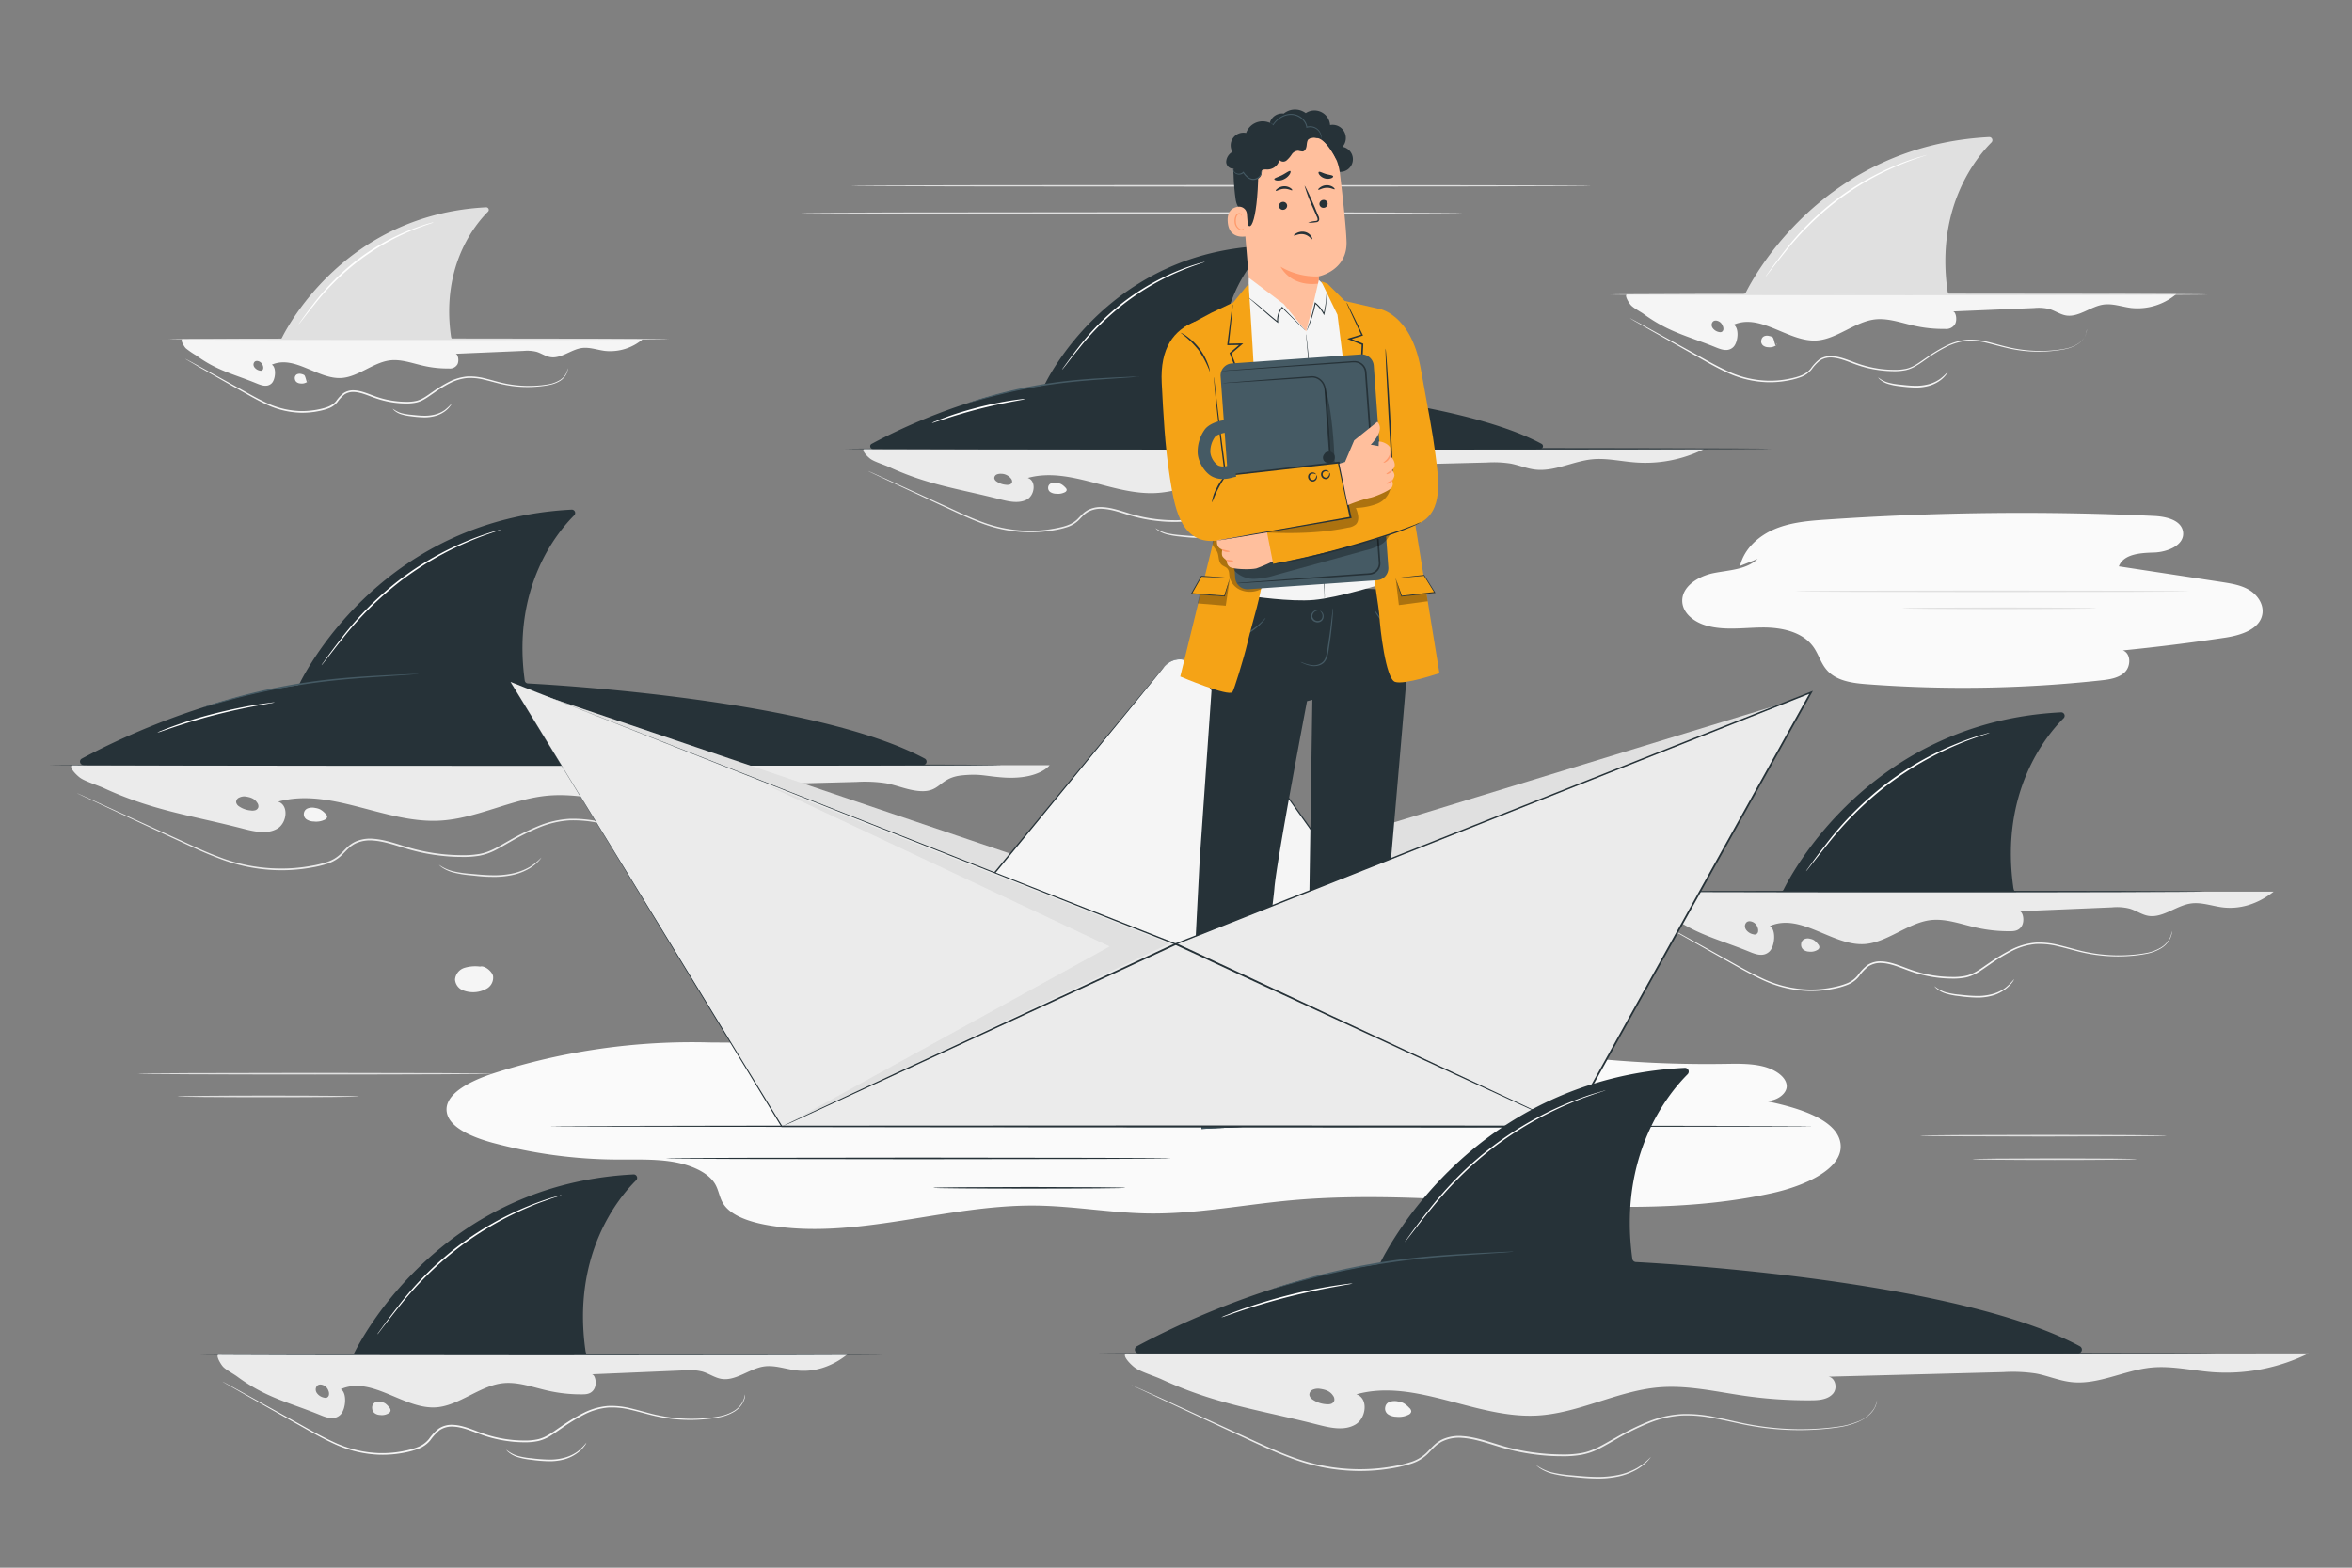 <svg xmlns="http://www.w3.org/2000/svg" viewBox="0 0 750 500"><rect x="0" y="0" width="750" height="500" fill="#808080" stroke="none"/><g id="freepik--background-complete--inject-93"><path d="M717.14,188.11c-2.61-1.54-5.67-2-8.66-2.48l-32.83-5c1.54-4,7-4.28,11.23-4.41s9.82-2.32,9.25-6.57c-.51-3.79-5.4-4.91-9.22-5.09a910.14,910.14,0,0,0-104.46,1.15c-5.59.38-11.29.84-16.47,3s-9.82,6.32-11.11,11.78l5.58-2.22c-3.6,3.46-9.12,3.54-14,4.51s-10.39,4.33-10,9.3c.3,3.59,3.72,6.18,7.16,7.28,5.84,1.86,12.15.83,18.28.77s13,1.33,16.48,6.38c1.52,2.2,2.24,4.9,4,7,3,3.67,8.3,4.37,13,4.72A407.94,407.94,0,0,0,670,217c2.73-.3,5.68-.73,7.61-2.67s1.9-5.93-.67-6.89q16.35-1.63,32.6-4.06c5.09-.76,11.35-2.74,11.92-7.85C721.79,192.51,719.74,189.65,717.14,188.11Z" style="fill:#fafafa"></path><path d="M586.89,364.68c-1.08-7.69-13.55-11.47-24.33-13.62,3.63.5,7.39-2.16,7.18-4.84-.23-2.86-3.74-5.17-7.63-6.12s-8.11-.84-12.23-.78a367.84,367.84,0,0,1-66.31-5l-257.11-1.83a207,207,0,0,0-69.34,9.92c-7.34,2.42-15.43,6.52-14.68,12.15.65,5,8,8.11,14.69,9.93a155.58,155.58,0,0,0,39.36,5.33c5.93.05,11.94-.23,17.73.68s11.49,3.27,13.78,7.08c1.25,2.09,1.39,4.46,2.76,6.51,2.47,3.72,8.39,5.68,14.1,6.67,28,4.89,56.63-6.59,85.51-6.25,11.93.14,23.67,2.31,35.61,2.51,15.25.24,30.18-2.74,45.31-4.15,51-4.73,104.45,8.43,153.54-2.28C575.8,378.19,588,372.64,586.89,364.68Z" style="fill:#fafafa"></path><path d="M155,66.12c-44.41,2.27-63.12,37.6-65.11,41.63a.82.82,0,0,1-.61.44h55.06c-.39,0-.5-.76-.56-1.14-3.07-22.27,7.66-35.38,11.84-39.55A.81.81,0,0,0,155,66.12Z" style="fill:#e0e0e0"></path><path d="M138.25,70.93a2.06,2.06,0,0,1-.52.22l-1.52.51c-1.31.46-3.21,1.13-5.5,2.1A75.36,75.36,0,0,0,114,83.49a79.82,79.82,0,0,0-13.73,13.64c-1.57,1.94-2.8,3.53-3.66,4.62l-1,1.26a2.77,2.77,0,0,1-.38.41,3,3,0,0,1,.29-.47l.93-1.32c.81-1.13,2-2.76,3.53-4.73a75.63,75.63,0,0,1,13.7-13.83,71.24,71.24,0,0,1,16.9-9.65c2.32-.93,4.24-1.56,5.58-2L137.7,71A2.12,2.12,0,0,1,138.25,70.93Z" style="fill:#fff"></path><path d="M58.1,108.19c-.62.32.59,2.29,1.13,2.88a26.55,26.55,0,0,0,3.26,2.25c6.82,5,12.15,6,19.43,9,1.53.62,3.26,1.22,4.63,0s1.64-5.25.12-6c7.32-3.22,14.81,4.83,22.39,4.22,5.21-.42,10-4.91,15.2-5.59,3.59-.47,7.16.9,10.73,1.7a34.24,34.24,0,0,0,8.17.87,2.76,2.76,0,0,0,2.7-1.31c.59-1.09.24-3.26-.59-3.37l21.72-.92a12.59,12.59,0,0,1,4.1.29c1.44.44,2.81,1.39,4.26,1.67,3.4.67,6.65-2.34,10.06-2.86,2.5-.38,5,.59,7.49.9a16,16,0,0,0,12-3.7Zm25.83,9.33a.88.88,0,0,1-.44.68,1,1,0,0,1-.63,0,2.73,2.73,0,0,1-1.63-.94,1.53,1.53,0,0,1-.39-.88,1.3,1.3,0,0,1,.42-1.06,1.22,1.22,0,0,1,.78-.2h0a2.12,2.12,0,0,1,1.75,1.41A1.76,1.76,0,0,1,83.93,117.52Z" style="fill:#f5f5f5"></path><path d="M94.06,120.35a1.51,1.51,0,0,0,.47,1.48,2.24,2.24,0,0,0,1.33.47,3,3,0,0,0,2-.44.83.83,0,0,0,.4-.59c0-.28-.24.79-.4.59s-.5-2-.86-2.24a2.9,2.9,0,0,0-.93-.34,2.07,2.07,0,0,0-1.43.13,1.36,1.36,0,0,0-.62,1.44" style="fill:#f5f5f5"></path><path d="M181.05,117.45a3,3,0,0,1,0,.35,4.69,4.69,0,0,1-.23,1,5.53,5.53,0,0,1-2.57,2.88,10,10,0,0,1-2.63,1,27.49,27.49,0,0,1-3.32.53,37.31,37.31,0,0,1-8.18,0,38.22,38.22,0,0,1-4.69-.82c-1.61-.39-3.25-.88-5-1.28a18.14,18.14,0,0,0-5.39-.55,15.35,15.35,0,0,0-5.48,1.6,41.93,41.93,0,0,0-5.21,3.17c-1.71,1.13-3.43,2.6-5.67,3.07a14.84,14.84,0,0,1-3.33.28,29.45,29.45,0,0,1-3.36-.22,31.1,31.1,0,0,1-6.68-1.61c-2.16-.78-4.27-1.74-6.46-1.83a5,5,0,0,0-3,.79,11.46,11.46,0,0,0-2.19,2.35,6.7,6.7,0,0,1-2.67,2,17.76,17.76,0,0,1-3.09.9,26.4,26.4,0,0,1-6.15.57,27.42,27.42,0,0,1-11-2.73c-3.23-1.52-6.07-3.24-8.71-4.7l-12.44-7.06-3.38-2-.87-.51-.28-.19.31.14.89.47,3.42,1.86,12.53,6.92c2.66,1.44,5.5,3.15,8.71,4.63a27.1,27.1,0,0,0,10.86,2.64,26,26,0,0,0,6-.57c2-.44,4.15-1,5.47-2.71a11.41,11.41,0,0,1,2.29-2.44,5.53,5.53,0,0,1,3.33-.89c2.34.1,4.47,1.09,6.62,1.86a29.94,29.94,0,0,0,6.57,1.58,28.13,28.13,0,0,0,3.3.22,13.66,13.66,0,0,0,3.21-.26c2.09-.42,3.76-1.83,5.5-3a41.87,41.87,0,0,1,5.28-3.19,15.67,15.67,0,0,1,5.66-1.63,18.83,18.83,0,0,1,5.52.59c1.74.41,3.38.92,5,1.31a37.08,37.08,0,0,0,4.64.85,38.19,38.19,0,0,0,8.1.1,28.8,28.8,0,0,0,3.29-.48,10.21,10.21,0,0,0,2.59-1,5.51,5.51,0,0,0,2.57-2.75A12,12,0,0,0,181.05,117.45Z" style="fill:#f5f5f5"></path><path d="M144,128.73a2.08,2.08,0,0,1-.4.72,7.53,7.53,0,0,1-1.56,1.62,9.44,9.44,0,0,1-3,1.53,12.82,12.82,0,0,1-4,.51,34.58,34.58,0,0,1-4-.35,15.76,15.76,0,0,1-3.24-.67,6.09,6.09,0,0,1-2-1.11c-.39-.35-.55-.6-.53-.62a8.64,8.64,0,0,0,2.61,1.38,17.7,17.7,0,0,0,3.19.54c1.23.13,2.57.29,4,.31a13.39,13.39,0,0,0,3.9-.45,9.65,9.65,0,0,0,2.88-1.37A16.28,16.28,0,0,0,144,128.73Z" style="fill:#f5f5f5"></path><path d="M213.29,108.19c0,.14-35.72.26-79.77.26s-79.78-.12-79.78-.26,35.71-.26,79.78-.26S213.29,108.05,213.29,108.19Z" style="fill:#e0e0e0"></path><path d="M507.52,59.26c0,.15-52.9.26-118.14.26s-118.15-.11-118.15-.26S324.12,59,389.38,59,507.52,59.12,507.52,59.26Z" style="fill:#e0e0e0"></path><path d="M466.49,67.94c0,.15-47.31.26-105.65.26s-105.65-.11-105.65-.26,47.29-.26,105.65-.26S466.49,67.8,466.49,67.94Z" style="fill:#e0e0e0"></path><path d="M634.36,43.71c-53,2.7-75.32,44.86-77.7,49.67a.93.93,0,0,1-.72.52h65.7c-.46,0-.6-.9-.66-1.36C617.31,66,630.11,50.33,635.1,45.35A1,1,0,0,0,634.36,43.71Z" style="fill:#e0e0e0"></path><path d="M614.36,49.45a3.67,3.67,0,0,1-.62.24l-1.82.61c-1.57.53-3.83,1.33-6.57,2.48a90,90,0,0,0-20,11.61A95.49,95.49,0,0,0,569,80.69c-1.86,2.31-3.33,4.22-4.36,5.53-.49.61-.88,1.11-1.18,1.5a2.84,2.84,0,0,1-.45.5,3.53,3.53,0,0,1,.36-.57l1.11-1.56c1-1.34,2.4-3.28,4.23-5.63A90.59,90.59,0,0,1,585.06,64a86,86,0,0,1,20.15-11.53c2.77-1.11,5.06-1.86,6.65-2.34l1.85-.51A2.89,2.89,0,0,1,614.36,49.45Z" style="fill:#fff"></path><path d="M518.72,93.9c-.74.39.7,2.73,1.34,3.44.84.92,2.91,2,3.9,2.68,8.14,6,14.49,7.21,23.18,10.77,1.83.75,3.89,1.46,5.53-.05s2-6.26.14-7.17c8.73-3.84,17.68,5.77,26.72,5,6.21-.51,11.94-5.86,18.13-6.67,4.29-.57,8.55,1.07,12.81,2a41.83,41.83,0,0,0,9.75,1,3.3,3.3,0,0,0,3.22-1.57c.71-1.3.29-3.89-.7-4l25.92-1.09a14.66,14.66,0,0,1,4.89.34c1.71.52,3.35,1.66,5.09,2,4.05.79,7.93-2.8,12-3.42,3-.46,6,.7,9,1.07a19.14,19.14,0,0,0,14.31-4.41Zm30.83,11.15a1.1,1.1,0,0,1-.53.8,1.21,1.21,0,0,1-.75.06,3.25,3.25,0,0,1-2-1.12,1.89,1.89,0,0,1-.46-1.05,1.54,1.54,0,0,1,.5-1.26,1.39,1.39,0,0,1,.93-.24h0a2.51,2.51,0,0,1,2.09,1.67A2.2,2.2,0,0,1,549.55,105.05Z" style="fill:#f5f5f5"></path><path d="M561.63,108.42a1.79,1.79,0,0,0,.56,1.76,2.72,2.72,0,0,0,1.59.56,3.65,3.65,0,0,0,2.45-.52,1,1,0,0,0,.47-.71c0-.32-.28.94-.47.71-.35-.42-.6-2.4-1-2.67a3,3,0,0,0-1.11-.4,2.32,2.32,0,0,0-1.7.15,1.61,1.61,0,0,0-.74,1.72" style="fill:#f5f5f5"></path><path d="M665.43,105a2.11,2.11,0,0,1,0,.41,5.43,5.43,0,0,1-.29,1.18,6.6,6.6,0,0,1-3.06,3.43,12.17,12.17,0,0,1-3.14,1.24,35,35,0,0,1-4,.63,44.81,44.81,0,0,1-9.75,0,44.2,44.2,0,0,1-5.59-1c-1.92-.45-3.88-1-5.94-1.52a21.48,21.48,0,0,0-6.44-.66,18.18,18.18,0,0,0-6.56,1.91,50.25,50.25,0,0,0-6.23,3.78c-1,.7-2,1.44-3.14,2.12a11.17,11.17,0,0,1-3.61,1.54,18,18,0,0,1-4,.33,36.17,36.17,0,0,1-4-.27,35.5,35.5,0,0,1-8-1.91c-2.58-.94-5.1-2.08-7.73-2.19a6.08,6.08,0,0,0-3.64,1,13.74,13.74,0,0,0-2.62,2.8,8,8,0,0,1-3.17,2.34,22.22,22.22,0,0,1-3.67,1.07,31.13,31.13,0,0,1-7.33.67,32.71,32.71,0,0,1-13.14-3.24c-3.86-1.81-7.24-3.86-10.39-5.61l-14.87-8.41-4-2.31-1-.61a1.59,1.59,0,0,1-.34-.23l.37.18,1.07.57,4.07,2.22,15,8.27c3.16,1.73,6.56,3.76,10.39,5.53a32.27,32.27,0,0,0,13,3.16,30.76,30.76,0,0,0,7.22-.68c2.39-.52,5-1.2,6.55-3.25a14.26,14.26,0,0,1,2.72-2.9,6.63,6.63,0,0,1,3.95-1c2.78.12,5.32,1.3,7.89,2.22a36.12,36.12,0,0,0,7.84,1.89,35.08,35.08,0,0,0,4,.26,16.93,16.93,0,0,0,3.85-.31c2.5-.51,4.5-2.2,6.57-3.57a50.19,50.19,0,0,1,6.3-3.8,18.51,18.51,0,0,1,6.73-1.94,22.21,22.21,0,0,1,6.58.7c2.07.49,4,1.09,5.94,1.55a44.89,44.89,0,0,0,15.21,1.13,34.18,34.18,0,0,0,3.93-.58,11.85,11.85,0,0,0,3.1-1.18,6.64,6.64,0,0,0,3.07-3.29A9.94,9.94,0,0,0,665.43,105Z" style="fill:#f5f5f5"></path><path d="M621.24,118.42a2.59,2.59,0,0,1-.49.84,9.18,9.18,0,0,1-1.86,1.92,11.44,11.44,0,0,1-3.53,1.81,15.44,15.44,0,0,1-4.81.61,42.67,42.67,0,0,1-4.81-.42,19.1,19.1,0,0,1-3.87-.79,7.35,7.35,0,0,1-2.34-1.3,2.48,2.48,0,0,1-.65-.73A9.41,9.41,0,0,0,602,122a20.92,20.92,0,0,0,3.81.66c1.46.16,3.07.36,4.75.38a16.05,16.05,0,0,0,4.67-.55,11.54,11.54,0,0,0,3.45-1.65A16.72,16.72,0,0,0,621.24,118.42Z" style="fill:#f5f5f5"></path><path d="M703.91,93.91c0,.14-42.63.26-95.2.26s-95.2-.12-95.2-.26,42.62-.26,95.2-.26S703.91,93.76,703.91,93.91Z" style="fill:#e0e0e0"></path><path d="M698,188.59c0,.15-28.09.26-62.73.26s-62.73-.11-62.73-.26,28.08-.26,62.73-.26S698,188.45,698,188.59Z" style="fill:#e0e0e0"></path><path d="M668.45,194c0,.14-13.85.26-30.92.26s-30.92-.12-30.92-.26,13.84-.26,30.92-.26S668.45,193.87,668.45,194Z" style="fill:#e0e0e0"></path><path d="M690.94,362.22c0,.15-17.61.26-39.33.26s-39.35-.11-39.35-.26,17.61-.26,39.35-.26S690.94,362.08,690.94,362.22Z" style="fill:#e0e0e0"></path><path d="M681.42,369.71c0,.14-11.74.26-26.23.26s-26.22-.12-26.22-.26,11.74-.26,26.22-.26S681.42,369.57,681.42,369.71Z" style="fill:#e0e0e0"></path><path d="M157.22,311.29c-.29-1.45-2.7-3.45-4.12-3a11.92,11.92,0,0,0-5,.4,4.27,4.27,0,0,0-3,3.7,4,4,0,0,0,2.15,3.3,8.81,8.81,0,0,0,8.19-.52A4,4,0,0,0,157.22,311.29Z" style="fill:#f5f5f5"></path><path d="M157,342.45c0,.14-25.31.26-56.52.26s-56.53-.12-56.53-.26,25.31-.26,56.53-.26S157,342.31,157,342.45Z" style="fill:#e0e0e0"></path><path d="M114.44,349.69c0,.14-13,.26-28.93.26s-28.94-.12-28.94-.26,12.95-.27,28.94-.27S114.44,349.54,114.44,349.69Z" style="fill:#e0e0e0"></path></g><g id="freepik--sharks-2--inject-93"><path d="M657.21,227.19c-60.35,3.08-85.77,51.08-88.48,56.56a1.1,1.1,0,0,1-.82.6h74.81c-.52,0-.68-1-.75-1.56-4.18-30.25,10.4-48.06,16.08-53.73A1.1,1.1,0,0,0,657.21,227.19Z" style="fill:#263238"></path><path d="M634.44,233.72a4.08,4.08,0,0,1-.71.27l-2.07.68c-.9.3-2,.7-3.25,1.15s-2.69,1-4.24,1.68a102.18,102.18,0,0,0-22.76,13.2,108.18,108.18,0,0,0-18.65,18.58c-2.12,2.64-3.79,4.81-5,6.3l-1.35,1.72a3.78,3.78,0,0,1-.5.57,4.75,4.75,0,0,1,.42-.64l1.27-1.77c1.11-1.53,2.73-3.74,4.82-6.41a103.62,103.62,0,0,1,18.62-18.76A97.34,97.34,0,0,1,624,237.16c3.14-1.28,5.75-2.13,7.56-2.68l2.11-.59A3.6,3.6,0,0,1,634.44,233.72Z" style="fill:#fff"></path><path d="M525.52,284.35c-.84.43.8,3.1,1.53,3.91,1,1,3.31,2.22,4.44,3.06,9.27,6.83,16.5,8.2,26.4,12.25,2.08.86,4.42,1.66,6.29-.05s2.22-7.13.17-8.16c9.94-4.38,20.13,6.56,30.42,5.73,7.07-.57,13.59-6.67,20.65-7.6,4.88-.64,9.73,1.22,14.58,2.32A47.54,47.54,0,0,0,641.11,297c1.32,0,2.8-.2,3.66-1.79s.34-4.43-.79-4.58l29.51-1.24a16.6,16.6,0,0,1,5.57.4c2,.58,3.82,1.88,5.8,2.27,4.61.91,9-3.19,13.66-3.89,3.39-.52,6.78.79,10.18,1.22,5.59.7,11.28-1.06,16.3-5ZM560.63,297a1.1,1.1,0,0,1-1.46,1,3.69,3.69,0,0,1-2.23-1.27,2.14,2.14,0,0,1-.52-1.19,1.76,1.76,0,0,1,.57-1.44,1.59,1.59,0,0,1,1.06-.27h0a2.85,2.85,0,0,1,2.38,1.9A2.57,2.57,0,0,1,560.63,297Z" style="fill:#ebebeb"></path><path d="M574.39,300.87a2,2,0,0,0,.64,2,3.06,3.06,0,0,0,1.8.64,4.16,4.16,0,0,0,2.79-.59,1.11,1.11,0,0,0,.54-.81,1.42,1.42,0,0,0-.43-.95,5.85,5.85,0,0,0-1.29-1.29,3.82,3.82,0,0,0-1.26-.46,2.71,2.71,0,0,0-1.94.18,1.87,1.87,0,0,0-.85,2" style="fill:#ebebeb"></path><path d="M692.59,296.93a4.12,4.12,0,0,1,0,.47,6,6,0,0,1-.33,1.34,7.49,7.49,0,0,1-3.48,3.9,13.93,13.93,0,0,1-3.58,1.41,39,39,0,0,1-4.5.71,51.77,51.77,0,0,1-17.46-1.17c-2.19-.53-4.42-1.2-6.77-1.74a24.77,24.77,0,0,0-7.34-.76,20.59,20.59,0,0,0-7.49,2.18,57.37,57.37,0,0,0-7.09,4.31c-1.17.79-2.33,1.64-3.58,2.41a12.54,12.54,0,0,1-4.09,1.75,20,20,0,0,1-4.5.37,38.79,38.79,0,0,1-4.56-.3,40.82,40.82,0,0,1-9.06-2.18c-2.94-1.06-5.81-2.37-8.81-2.49a6.89,6.89,0,0,0-4.17,1.1,15.49,15.49,0,0,0-3,3.2,9.08,9.08,0,0,1-3.59,2.64A23.67,23.67,0,0,1,585,315.3a35.51,35.51,0,0,1-8.34.77,37.14,37.14,0,0,1-14.95-3.69c-4.39-2.05-8.24-4.39-11.84-6.37l-16.93-9.58-4.59-2.62-1.18-.7a3.55,3.55,0,0,1-.4-.25,4.15,4.15,0,0,1,.42.21l1.21.65c1.09.59,2.65,1.44,4.64,2.54,4,2.24,9.85,5.45,17,9.43,3.61,2,7.47,4.28,11.84,6.3a36.82,36.82,0,0,0,14.78,3.6,34.57,34.57,0,0,0,8.23-.78,23.49,23.49,0,0,0,4.08-1.19,8.52,8.52,0,0,0,3.4-2.51,16.06,16.06,0,0,1,3.1-3.3,7.47,7.47,0,0,1,4.46-1.19c3.16.13,6.06,1.47,9,2.52a39.75,39.75,0,0,0,13.44,2.45,19.39,19.39,0,0,0,4.39-.35c2.86-.59,5.14-2.51,7.5-4.08a58.44,58.44,0,0,1,7.16-4.32,20.91,20.91,0,0,1,7.66-2.2,24.84,24.84,0,0,1,7.48.79c2.36.55,4.59,1.24,6.76,1.77a52.72,52.72,0,0,0,6.31,1.15,51.26,51.26,0,0,0,11,.12,38.22,38.22,0,0,0,4.47-.66,13.61,13.61,0,0,0,3.54-1.35,7.52,7.52,0,0,0,3.49-3.75A11.45,11.45,0,0,0,692.59,296.93Z" style="fill:#f5f5f5"></path><path d="M642.27,312.26a3.43,3.43,0,0,1-.56,1,10.8,10.8,0,0,1-2.13,2.16,12.72,12.72,0,0,1-4,2.05,17.35,17.35,0,0,1-5.47.69,46.53,46.53,0,0,1-5.46-.47,21.42,21.42,0,0,1-4.41-.89,8.49,8.49,0,0,1-2.66-1.46,3.29,3.29,0,0,1-.75-.82,10.64,10.64,0,0,0,3.53,1.93,24,24,0,0,0,4.34.77c1.67.18,3.5.4,5.42.42a17.58,17.58,0,0,0,5.32-.63,12.9,12.9,0,0,0,3.94-1.88A17,17,0,0,0,642.27,312.26Z" style="fill:#f5f5f5"></path><path d="M702.9,284.35c0,.14-41,.26-91.65.26s-91.66-.12-91.66-.26,41-.26,91.66-.26S702.9,284.2,702.9,284.35Z" style="fill:#263238"></path><path d="M275.62,143.14c-1.14.37,1.07,2.61,2.05,3.29,1.28.88,4.44,1.87,5.95,2.57,12.44,5.74,22.15,6.89,35.43,10.29,2.8.71,5.94,1.39,8.45,0s3-6,.22-6.85c13.34-3.68,27,5.51,40.83,4.81,9.49-.48,18.24-5.6,27.71-6.38,6.55-.53,13.06,1,19.57,2a100.4,100.4,0,0,0,14.91,1c1.76,0,3.75-.17,4.91-1.5s.45-3.72-1.06-3.85l39.6-1a35.18,35.18,0,0,1,7.47.33c2.63.5,5.13,1.58,7.78,1.91,6.19.76,12.12-2.67,18.33-3.27,4.56-.43,9.11.67,13.67,1a42.16,42.16,0,0,0,21.87-4.22Zm47.11,10.66a1.17,1.17,0,0,1-.81.76,2.78,2.78,0,0,1-1.15.06,6.07,6.07,0,0,1-3-1.07,1.58,1.58,0,0,1-.71-1,1.26,1.26,0,0,1,.77-1.21,3.24,3.24,0,0,1,1.42-.23h0a4,4,0,0,1,3.19,1.6A1.44,1.44,0,0,1,322.73,153.8Z" style="fill:#ebebeb"></path><path d="M334.27,155.25a1.57,1.57,0,0,0,.65,1.69,3.58,3.58,0,0,0,1.84.53,5,5,0,0,0,2.84-.49,1,1,0,0,0,.55-.68,1.13,1.13,0,0,0-.43-.8,5.25,5.25,0,0,0-1.32-1.08,4.41,4.41,0,0,0-1.28-.39,3.33,3.33,0,0,0-2,.15,1.46,1.46,0,0,0-.86,1.64" style="fill:#f5f5f5"></path><path d="M445.62,153.71s0,.16-.06.47a2.56,2.56,0,0,1-.13.56,3.53,3.53,0,0,1-.3.73,7.5,7.5,0,0,1-4,3.31,18,18,0,0,1-3.66,1c-1.38.22-2.88.4-4.5.53a62.82,62.82,0,0,1-11-.1,60.79,60.79,0,0,1-6.34-.94c-2.19-.43-4.44-1-6.78-1.43a30.56,30.56,0,0,0-7.33-.65,23.86,23.86,0,0,0-7.56,1.75,60.2,60.2,0,0,0-7.38,3.66c-2.44,1.34-4.91,3.05-7.91,3.55a24.53,24.53,0,0,1-4.46.31c-1.5,0-3-.08-4.52-.24a49.63,49.63,0,0,1-9.08-1.74c-3-.89-5.89-2-8.87-2.18a8.58,8.58,0,0,0-4.27.7,5.14,5.14,0,0,0-.94.53,5.89,5.89,0,0,0-.84.65c-.54.49-1,1-1.55,1.56a9.35,9.35,0,0,1-3.76,2.35,27.37,27.37,0,0,1-4.18,1,42.72,42.72,0,0,1-8.29.67,44.2,44.2,0,0,1-15-2.91c-4.5-1.7-8.5-3.7-12.2-5.39l-17.5-8.17-4.74-2.24-1.23-.6a4.23,4.23,0,0,1-.41-.22l.43.17,1.25.55,4.79,2.16,17.56,8c3.71,1.68,7.72,3.66,12.2,5.32a43.76,43.76,0,0,0,14.88,2.84,41.67,41.67,0,0,0,8.19-.68c2.72-.51,5.69-1.09,7.67-3.24.51-.51,1-1.06,1.56-1.58a6.19,6.19,0,0,1,.9-.7,5.58,5.58,0,0,1,1-.57,9.22,9.22,0,0,1,4.52-.75c3.1.22,6,1.32,9,2.2a49.52,49.52,0,0,0,9,1.73c1.49.15,3,.22,4.47.23a24.32,24.32,0,0,0,4.37-.29c2.87-.47,5.29-2.13,7.76-3.48a57.61,57.61,0,0,1,7.44-3.67,24.1,24.1,0,0,1,7.72-1.77,31.68,31.68,0,0,1,7.43.68c2.36.46,4.6,1,6.78,1.47a60.3,60.3,0,0,0,6.3,1,63.73,63.73,0,0,0,10.95.18c1.61-.12,3.11-.28,4.47-.49a17.22,17.22,0,0,0,3.63-1,7.43,7.43,0,0,0,4-3.16A6.75,6.75,0,0,0,445.62,153.71Z" style="fill:#ebebeb"></path><path d="M394.4,166.58a3.32,3.32,0,0,1-.65.89,10.3,10.3,0,0,1-2.34,1.9,14.3,14.3,0,0,1-4.14,1.66,21.38,21.38,0,0,1-5.43.51c-1.94,0-3.76-.22-5.42-.4a26.41,26.41,0,0,1-4.38-.73,9.17,9.17,0,0,1-2.75-1.24,2.89,2.89,0,0,1-.82-.73,11.68,11.68,0,0,0,3.66,1.62,31.68,31.68,0,0,0,4.34.61c1.65.15,3.47.32,5.38.35a22.89,22.89,0,0,0,5.31-.46,15,15,0,0,0,4.07-1.51A15.67,15.67,0,0,0,394.4,166.58Z" style="fill:#ebebeb"></path><path d="M278,141.54c7.63-4.12,29.57-15,54.58-18.61a.83.83,0,0,0,.64-.46c2.11-4.27,21.89-41.63,68.87-44a.86.86,0,0,1,.65,1.46c-4.42,4.41-15.76,18.28-12.51,41.82a.85.85,0,0,0,.8.74c7.48.39,72.86,4.19,100.55,19.07a.86.86,0,0,1-.4,1.61H278.38A.85.85,0,0,1,278,141.54Z" style="fill:#263238"></path><path d="M363.32,120.08a2.5,2.5,0,0,1-.56.08l-1.61.15-5.91.42c-5,.36-11.91.76-19.47,1.83a169.48,169.48,0,0,0-19.15,3.88c-2.42.63-4.37,1.16-5.72,1.54l-1.56.42a2.12,2.12,0,0,1-.55.11,1.89,1.89,0,0,1,.52-.21l1.53-.51c1.33-.45,3.28-1,5.69-1.71a150,150,0,0,1,19.17-4c7.58-1.07,14.51-1.42,19.51-1.68l5.93-.26,1.62,0A1.89,1.89,0,0,1,363.32,120.08Z" style="fill:#455a64"></path><path d="M384.2,83.52a2.47,2.47,0,0,1-.55.23l-1.61.54c-1.39.48-3.4,1.19-5.82,2.21a80.2,80.2,0,0,0-17.69,10.29A85,85,0,0,0,344,111.23c-1.66,2-3,3.74-3.87,4.89l-1.06,1.33a2.36,2.36,0,0,1-.4.44,3.38,3.38,0,0,1,.32-.5c.25-.37.58-.82,1-1.39.86-1.19,2.12-2.92,3.74-5a79.48,79.48,0,0,1,14.49-14.62,75.34,75.34,0,0,1,17.87-10.22c2.45-1,4.49-1.64,5.9-2.07l1.64-.44A3.2,3.2,0,0,1,384.2,83.52Z" style="fill:#fff"></path><path d="M326.87,127.29a5.61,5.61,0,0,1-1.18.27l-3.24.6c-2.73.52-6.49,1.3-10.6,2.36s-7.78,2.19-10.42,3.06l-3.13,1a5.91,5.91,0,0,1-1.16.34,4.66,4.66,0,0,1,1.09-.53c.72-.3,1.77-.71,3.08-1.19,2.62-1,6.29-2.16,10.41-3.23s7.91-1.79,10.67-2.21c1.38-.21,2.5-.36,3.27-.44A5,5,0,0,1,326.87,127.29Z" style="fill:#fff"></path><path d="M564.76,143.15c0,.14-66.1.26-147.62.26s-147.64-.12-147.64-.26,66.09-.27,147.64-.27S564.76,143,564.76,143.15Z" style="fill:#263238"></path><path d="M23.07,244c-1.43.46,1.35,3.29,2.59,4.14,1.6,1.1,5.58,2.35,7.49,3.23,15.67,7.23,27.89,8.68,44.61,13,3.53.9,7.48,1.76,10.64-.06s3.76-7.54.28-8.63c16.8-4.63,34,6.95,51.42,6.06,12-.6,23-7,34.89-8,8.25-.68,16.45,1.29,24.65,2.45a126.66,126.66,0,0,0,18.77,1.25c2.23,0,4.72-.22,6.19-1.89s.56-4.69-1.34-4.84l49.87-1.32a44.8,44.8,0,0,1,9.41.42c3.31.62,6.46,2,9.8,2.4,7.8,1,6.69-4.17,14.52-4.92,5.73-.55,6.94.21,12.69.66,9.43.74,13.84-2.29,15.15-3.88Zm59.32,13.42a1.46,1.46,0,0,1-1,1,3.38,3.38,0,0,1-1.45.07,7.72,7.72,0,0,1-3.76-1.34,2,2,0,0,1-.88-1.27,1.56,1.56,0,0,1,1-1.51A3.89,3.89,0,0,1,78,254h0c1.68.21,3.09.59,4,2A1.8,1.8,0,0,1,82.39,257.39Z" style="fill:#ebebeb"></path><path d="M96.93,259.22a2,2,0,0,0,.82,2.12,4.41,4.41,0,0,0,2.31.67,6.26,6.26,0,0,0,3.58-.62,1.21,1.21,0,0,0,.69-.86,1.42,1.42,0,0,0-.54-1,7,7,0,0,0-1.66-1.36,5.34,5.34,0,0,0-1.61-.48,4.17,4.17,0,0,0-2.5.18,1.86,1.86,0,0,0-1.08,2.07" style="fill:#f5f5f5"></path><path d="M237.16,257.28s0,.2-.08.58a2.89,2.89,0,0,1-.18.7c0,.14-.09.29-.14.45l-.24.48a9.44,9.44,0,0,1-5,4.14,22.88,22.88,0,0,1-4.61,1.31c-1.74.27-3.62.5-5.66.66a78.94,78.94,0,0,1-13.86-.13c-2.56-.25-5.23-.64-8-1.19s-5.59-1.25-8.54-1.81a39,39,0,0,0-9.24-.82,30.19,30.19,0,0,0-9.54,2.21,73,73,0,0,0-9.3,4.61c-1.55.86-3.08,1.79-4.71,2.63a18.47,18.47,0,0,1-5.23,1.83,30,30,0,0,1-5.61.38c-1.88,0-3.79-.1-5.69-.29a62.53,62.53,0,0,1-11.42-2.2c-3.75-1.11-7.41-2.48-11.18-2.74a10.94,10.94,0,0,0-5.42.88,7.63,7.63,0,0,0-1.18.67,7.19,7.19,0,0,0-1.07.84c-.68.61-1.3,1.3-2,2a11.57,11.57,0,0,1-4.7,2.95,34.15,34.15,0,0,1-5.26,1.28,53.71,53.71,0,0,1-10.42.84A55.4,55.4,0,0,1,70,273.84c-5.67-2.13-10.7-4.64-15.37-6.77l-22-10.27-6-2.81-1.54-.74-.53-.27a5.92,5.92,0,0,1,.55.22l1.57.69,6,2.73,22.1,10.11c4.68,2.11,9.73,4.61,15.37,6.71A55,55,0,0,0,88.91,277a52.79,52.79,0,0,0,10.32-.85,33.18,33.18,0,0,0,5.18-1.27,11,11,0,0,0,4.51-2.83c.65-.65,1.27-1.34,2-2a7.44,7.44,0,0,1,1.13-.88,8.22,8.22,0,0,1,1.26-.72,11.53,11.53,0,0,1,5.66-.93c3.88.27,7.57,1.66,11.3,2.76a62.15,62.15,0,0,0,11.32,2.19c1.89.18,3.77.27,5.64.29a30.55,30.55,0,0,0,5.52-.38c3.63-.59,6.68-2.68,9.78-4.39a75.27,75.27,0,0,1,9.37-4.62,30.48,30.48,0,0,1,9.7-2.22,39.67,39.67,0,0,1,9.34.85c3,.58,5.8,1.29,8.54,1.85a80.34,80.34,0,0,0,21.74,1.42c2-.15,3.92-.36,5.64-.62a21.76,21.76,0,0,0,4.57-1.25,9.35,9.35,0,0,0,5-4A8.21,8.21,0,0,0,237.16,257.28Z" style="fill:#ebebeb"></path><path d="M172.65,273.49s-.05.11-.19.3a6.94,6.94,0,0,1-.65.8,13.35,13.35,0,0,1-2.94,2.37,18.5,18.5,0,0,1-5.21,2.07,28,28,0,0,1-6.83.64c-2.43,0-4.73-.28-6.81-.5a32.88,32.88,0,0,1-5.52-.91,11.79,11.79,0,0,1-3.45-1.53,6.51,6.51,0,0,1-.81-.64c-.17-.16-.25-.25-.24-.26a13.74,13.74,0,0,0,4.6,2.08,36.4,36.4,0,0,0,5.47.78c2.08.19,4.37.42,6.77.46a28.52,28.52,0,0,0,6.71-.59,18.84,18.84,0,0,0,5.13-1.92A18.43,18.43,0,0,0,172.65,273.49Z" style="fill:#ebebeb"></path><path d="M26,242c9.61-5.19,37.24-18.88,68.73-23.43a1.09,1.09,0,0,0,.81-.58c2.66-5.38,27.57-52.43,86.73-55.45a1.07,1.07,0,0,1,.82,1.83c-5.57,5.56-19.85,23-15.76,52.68a1.09,1.09,0,0,0,1,.93c9.43.49,91.76,5.27,126.62,24a1.08,1.08,0,0,1-.5,2H26.55A1.08,1.08,0,0,1,26,242Z" style="fill:#263238"></path><path d="M133.51,214.92a3.6,3.6,0,0,1-.7.1l-2,.16-7.45.52c-6.29.43-15,.93-24.52,2.28a213.81,213.81,0,0,0-24.12,4.9c-3,.81-5.5,1.48-7.2,2l-2,.54a4,4,0,0,1-.69.15,3.32,3.32,0,0,1,.66-.25l1.93-.63c1.68-.55,4.13-1.28,7.17-2.13a187.09,187.09,0,0,1,24.14-5.06c9.55-1.36,18.27-1.8,24.57-2.14l7.46-.35,2-.07A4.77,4.77,0,0,1,133.51,214.92Z" style="fill:#455a64"></path><path d="M159.8,168.89a3.39,3.39,0,0,1-.69.27l-2,.67c-1.76.6-4.29,1.48-7.34,2.77a100.39,100.39,0,0,0-22.31,12.94,106.4,106.4,0,0,0-18.28,18.21c-2.08,2.59-3.71,4.72-4.85,6.18L103,211.61a4.09,4.09,0,0,1-.48.56,3.59,3.59,0,0,1,.4-.63l1.24-1.73c1.1-1.5,2.69-3.67,4.73-6.28a101,101,0,0,1,18.26-18.4,95.3,95.3,0,0,1,22.48-12.87c3.08-1.25,5.64-2.09,7.42-2.63l2.06-.57A3.62,3.62,0,0,1,159.8,168.89Z" style="fill:#fff"></path><path d="M87.62,224a8.07,8.07,0,0,1-1.5.32l-4.08.74c-3.45.64-8.19,1.61-13.36,2.94s-9.8,2.78-13.12,3.89l-3.93,1.33a9.93,9.93,0,0,1-1.46.44,8,8,0,0,1,1.39-.63c.9-.38,2.23-.89,3.88-1.49,3.3-1.2,7.92-2.7,13.11-4s10-2.26,13.43-2.8c1.73-.28,3.14-.47,4.11-.58A9.52,9.52,0,0,1,87.62,224Z" style="fill:#fff"></path><path d="M319.55,244c0,.15-68.1.26-152.09.26S15.37,244.12,15.37,244s68.08-.26,152.09-.26S319.55,243.83,319.55,244Z" style="fill:#263238"></path></g><g id="freepik--Character--inject-93"><polygon points="162.8 218.26 364.73 286.69 577.51 221.61 374.84 301.87 162.8 218.26" style="fill:#e0e0e0"></polygon><path d="M371.41,212.5l-62.76,76.28a6.19,6.19,0,0,0,1.78,9.34l57,31.65a6.21,6.21,0,0,0,5.63.2l62-29a6.18,6.18,0,0,0,2.42-9.19l-56.19-79A6.19,6.19,0,0,0,371.41,212.5Z" style="fill:#f5f5f5"></path><path d="M371.41,212.5a5.65,5.65,0,0,1,.65-.69,5.76,5.76,0,0,1,2.42-1.37,6.27,6.27,0,0,1,4.47.37,6.35,6.35,0,0,1,2.24,1.84c.62.83,1.25,1.73,1.93,2.68l22.94,32.09,15.82,22.18L430.69,282l4.61,6.46,2.35,3.3a7,7,0,0,1,.91,1.91,6.81,6.81,0,0,1,.24,2.11,6.5,6.5,0,0,1-1.61,3.92A6.14,6.14,0,0,1,435.5,301c-.65.36-1.28.61-1.92.92l-7.74,3.63-16,7.47-33.6,15.71-2.16,1a10.88,10.88,0,0,1-2.25.89,6.48,6.48,0,0,1-4.74-.73l-8.17-4.54-16-8.88-30.2-16.8-1.8-1a10.08,10.08,0,0,1-1.75-1.14,6.41,6.41,0,0,1-1.56-7.61,8.23,8.23,0,0,1,1.13-1.68l1.25-1.51L319.69,275,337,254c10.6-12.84,19.19-23.22,25.13-30.41l6.85-8.25,1.79-2.14.62-.72s-.19.26-.58.76l-1.75,2.17-6.78,8.31-25,30.51L320,275.31,310.39,287l-1.25,1.51a7.57,7.57,0,0,0-1.08,1.59,6,6,0,0,0-.46,3.75,6,6,0,0,0,1.92,3.3,8.47,8.47,0,0,0,1.68,1.08c.59.34,1.19.67,1.8,1L343.21,316l16,8.88,8.17,4.53a5.93,5.93,0,0,0,4.37.68,10,10,0,0,0,2.15-.86l2.16-1,33.6-15.7,16-7.46,7.75-3.62a9.44,9.44,0,0,0,3.45-2.15,6.05,6.05,0,0,0,1.49-3.62c.28-2.79-2-4.81-3.4-7l-4.6-6.47-8.79-12.37-15.77-22.21L383,215.45c-.68-.95-1.3-1.86-1.91-2.69a6.1,6.1,0,0,0-6.54-2.22,5.92,5.92,0,0,0-2.42,1.3C371.63,212.26,371.43,212.52,371.41,212.5Z" style="fill:#263238"></path><path d="M435.33,331.88l.28,17.13s17.51,5.48,17.87,8.64l-33.21,1.73-1.53-26.68Z" style="fill:#263238"></path><path d="M425.26,348.11a1.36,1.36,0,0,0-.85,1.6,1.29,1.29,0,0,0,1.57.86,1.43,1.43,0,0,0,.9-1.69,1.35,1.35,0,0,0-1.74-.72" style="fill:#e0e0e0"></path><path d="M420.27,359.38l0-2.69,31.86-.66s1.51.57,1.4,1.62Z" style="fill:#455a64"></path><path d="M436.14,348.82c0,.16-.81.28-1.58.84s-1.16,1.27-1.31,1.21,0-1,1-1.67S436.16,348.67,436.14,348.82Z" style="fill:#fff"></path><path d="M439.69,350.08c.05.15-.64.46-1.15,1.18s-.64,1.45-.8,1.45-.31-.91.34-1.79S439.68,349.92,439.69,350.08Z" style="fill:#fff"></path><path d="M441.89,354.14c-.15,0-.41-.76,0-1.67s1.11-1.3,1.18-1.17-.37.63-.66,1.39S442.05,354.12,441.89,354.14Z" style="fill:#fff"></path><path d="M435.64,344.92c-.06.15-.82,0-1.73.07s-1.61.44-1.7.31.56-.75,1.64-.87S435.71,344.79,435.64,344.92Z" style="fill:#fff"></path><path d="M398.18,332.58l.28,17.14s17.52,5.47,17.88,8.63l-33.21,1.73L381.6,333.4Z" style="fill:#263238"></path><path d="M388.12,348.81a1.37,1.37,0,0,0-.86,1.6,1.31,1.31,0,0,0,1.58.86,1.44,1.44,0,0,0,.9-1.69,1.36,1.36,0,0,0-1.74-.72" style="fill:#e0e0e0"></path><path d="M383.13,360.08l-.05-2.69,31.86-.66s1.51.57,1.4,1.62Z" style="fill:#455a64"></path><path d="M399,349.52c0,.16-.8.28-1.57.84s-1.16,1.27-1.31,1.21,0-1,1-1.67S399,349.37,399,349.52Z" style="fill:#fff"></path><path d="M402.55,350.78c.05.15-.64.46-1.16,1.18s-.63,1.45-.79,1.45-.32-.91.34-1.79S402.54,350.62,402.55,350.78Z" style="fill:#fff"></path><path d="M404.75,354.84c-.15,0-.42-.75-.05-1.66s1.11-1.31,1.19-1.17-.37.63-.66,1.38S404.91,354.82,404.75,354.84Z" style="fill:#fff"></path><path d="M398.5,345.62c-.06.15-.82,0-1.73.08s-1.62.43-1.71.3.57-.75,1.65-.87S398.57,345.49,398.5,345.62Z" style="fill:#fff"></path><path d="M446.62,188.31A73.66,73.66,0,0,1,449,209.9c-.19,4.61-11.4,132.38-11.4,132.38l-20.95.71,1.83-119.79-1.7.43S407,275,406.38,283.31C405.79,290.76,398,345,398,345l-19.15.87,3.7-71.54,4.79-68.68,2-20Z" style="fill:#263238"></path><path d="M414.72,211.11a3.85,3.85,0,0,0,.89.47,10.39,10.39,0,0,0,2.63.82,5.52,5.52,0,0,0,1.93-.06,4,4,0,0,0,2-1,4.92,4.92,0,0,0,1.15-2.19,25.36,25.36,0,0,0,.47-2.54c.55-3.47.9-6.64,1.09-8.93.09-1.15.14-2.08.17-2.73a3.89,3.89,0,0,0,0-1,4.92,4.92,0,0,0-.16,1c-.09.73-.19,1.64-.32,2.71-.26,2.28-.66,5.43-1.21,8.89-.28,1.72-.45,3.46-1.48,4.51a4.32,4.32,0,0,1-3.58,1.06,11.42,11.42,0,0,1-2.6-.67A5.19,5.19,0,0,0,414.72,211.11Z" style="fill:#455a64"></path><path d="M420.48,194.68s-.14-.11-.44-.11a1.85,1.85,0,0,0-1.16.41,2.07,2.07,0,0,0-.82,1.65,1.94,1.94,0,0,0,1.4,1.75,2,2,0,0,0,2.18-.54A2.12,2.12,0,0,0,422,196a2,2,0,0,0-.68-1c-.24-.17-.4-.19-.41-.17a2.4,2.4,0,0,1,.78,1.27,1.82,1.82,0,0,1-.35,1.49,1.71,1.71,0,0,1-2.86-1,1.83,1.83,0,0,1,.63-1.39A2.36,2.36,0,0,1,420.48,194.68Z" style="fill:#455a64"></path><path d="M387.56,204.43a2.41,2.41,0,0,0,.72.09,15.39,15.39,0,0,0,2,0,19,19,0,0,0,11.59-5.36,12.79,12.79,0,0,0,1.31-1.47,2.43,2.43,0,0,0,.4-.6c-.06-.05-.71.74-1.92,1.84a21,21,0,0,1-11.42,5.27C388.59,204.38,387.56,204.35,387.56,204.43Z" style="fill:#455a64"></path><path d="M438.22,194.46a9.05,9.05,0,0,0,1.16,2.1,24.14,24.14,0,0,0,3.79,4.39,24.74,24.74,0,0,0,4.73,3.35,9,9,0,0,0,2.2.95c0-.06-.79-.47-2-1.23a29.6,29.6,0,0,1-4.59-3.4,30.19,30.19,0,0,1-3.83-4.24A19.78,19.78,0,0,0,438.22,194.46Z" style="fill:#455a64"></path><path d="M405.16,38.5a4.13,4.13,0,0,1,4.21-2.28,5.66,5.66,0,0,1,7-.14,5,5,0,0,1,7.76,3.81,4.21,4.21,0,0,1,3.95,6.94,4,4,0,0,1-1.39,7.93L406.1,43.19A4.12,4.12,0,0,1,405.16,38.5Z" style="fill:#263238"></path><path d="M427.27,55.3a17.16,17.16,0,0,0-17.72-15.09l-.89,0c-9.55.93-14.09,9.57-12.88,19.09l2.64,31.83,1.47,4,16.87,20.34,3.8-18.68-.08-8.64s9.15-1.79,8.9-11C429.26,72.7,428.26,63.56,427.27,55.3Z" style="fill:#ffbf9d"></path><path d="M420.47,88.16a22.33,22.33,0,0,1-12.11-3.09s3.08,6.53,12.14,5.37Z" style="fill:#ff9a6c"></path><path d="M423.36,64.9a1.32,1.32,0,0,1-1.22,1.38,1.26,1.26,0,0,1-1.4-1.14A1.31,1.31,0,0,1,422,63.77,1.26,1.26,0,0,1,423.36,64.9Z" style="fill:#263238"></path><path d="M425.59,60.35c-.16.17-1.18-.52-2.6-.46s-2.42.8-2.58.64.08-.39.52-.74a3.6,3.6,0,0,1,2.05-.72,3.43,3.43,0,0,1,2.08.58C425.51,60,425.67,60.27,425.59,60.35Z" style="fill:#263238"></path><path d="M410.44,65.53a1.32,1.32,0,0,1-1.22,1.38,1.26,1.26,0,0,1-1.4-1.14A1.31,1.31,0,0,1,409,64.4,1.26,1.26,0,0,1,410.44,65.53Z" style="fill:#263238"></path><path d="M412.05,60.68c-.15.18-1.18-.52-2.59-.46s-2.42.81-2.59.65.08-.39.52-.74a3.64,3.64,0,0,1,2.06-.73,3.49,3.49,0,0,1,2.07.58C412,60.3,412.13,60.6,412.05,60.68Z" style="fill:#263238"></path><path d="M417.12,71a9.41,9.41,0,0,1,2.28-.51c.36,0,.7-.13.75-.38a1.8,1.8,0,0,0-.28-1.06c-.37-.86-.76-1.76-1.18-2.71a48.34,48.34,0,0,1-2.68-7.1c.16-.06,1.61,3,3.25,6.87.39,1,.77,1.86,1.13,2.72a2.08,2.08,0,0,1,.24,1.41.9.9,0,0,1-.57.56,2.09,2.09,0,0,1-.61.1A9,9,0,0,1,417.12,71Z" style="fill:#263238"></path><path d="M418.4,76.29c-.2.12-.93-1.23-2.61-1.56s-3,.59-3.14.41.18-.44.78-.78a3.84,3.84,0,0,1,2.58-.42,3.37,3.37,0,0,1,2.1,1.36C418.46,75.83,418.49,76.25,418.4,76.29Z" style="fill:#263238"></path><path d="M406.35,57.14c0-.4,1.23-.64,2.54-1.32s2.29-1.5,2.59-1.24c.14.13.06.54-.26,1.05a4.45,4.45,0,0,1-1.72,1.49,4.14,4.14,0,0,1-2.19.46C406.72,57.53,406.36,57.33,406.35,57.14Z" style="fill:#263238"></path><path d="M420.52,54.85c.33-.24,1.18.33,2.31.65s2.15.35,2.28.74c.05.18-.18.45-.68.63a3.43,3.43,0,0,1-3.69-1.11C420.42,55.33,420.38,55,420.52,54.85Z" style="fill:#263238"></path><path d="M426.22,51.12s-2.66-5.67-5.49-6.9c-3.43-1.5-4.73,2.25-8,1.48s-6.52-2.2-9.7.4c-3.47,2.86-1.72,4.7-1.78,8.79C401,71.48,398.2,76.28,397,68.51c-.13-.85-2.52-1.43-3-5-.64-4.66-1-10.34-.13-13.7.77-2.83,2.29-4.83,5.07-7.07,4.38-3.55,10.59-3.87,14.82-3.61S426.31,43.89,426.22,51.12Z" style="fill:#263238"></path><path d="M397.61,68.24a2.5,2.5,0,0,0-2.79-2.3c-1.71.23-3.59,1.28-3.33,4.82.45,6.28,6.66,4.54,6.66,4.36S397.82,70.87,397.61,68.24Z" style="fill:#ffbf9d"></path><path d="M396.61,72.85s-.1.08-.28.18a1.07,1.07,0,0,1-.82.08,2.72,2.72,0,0,1-1.42-2.34,3.58,3.58,0,0,1,.19-1.59,1.28,1.28,0,0,1,.77-.9.55.55,0,0,1,.66.25c.1.17.07.3.1.31s.13-.12.06-.37a.71.71,0,0,0-.27-.38A.81.81,0,0,0,395,68a1.51,1.51,0,0,0-1.07,1,3.72,3.72,0,0,0-.26,1.78,2.85,2.85,0,0,0,1.79,2.6,1.2,1.2,0,0,0,1-.24C396.61,73,396.64,72.86,396.61,72.85Z" style="fill:#ff9a6c"></path><path d="M397.25,56.05A6,6,0,0,0,400,57.17a2.05,2.05,0,0,0,2.22-1.53c.06-.44-.07-1,.21-1.3s1-.31,1.49-.28a4,4,0,0,0,4.06-3,1.68,1.68,0,0,0,2.27.12,9.13,9.13,0,0,0,1.64-1.9A2.57,2.57,0,0,1,414,48.08a6.77,6.77,0,0,0,1.38.24c.83-.1,1.19-1.09,1.28-1.91s.16-1.79.84-2.26A3.28,3.28,0,0,1,419.7,44c.77.08,1.74-.14,1.91-.89a1.5,1.5,0,0,0-.33-1.13,4.08,4.08,0,0,0-4.87-1.35A5.53,5.53,0,0,0,406.22,40a5.61,5.61,0,0,0-8.87,2.4A4.07,4.07,0,0,0,393,48.45a3.84,3.84,0,0,0-2,3.15,2.21,2.21,0,0,0,2.59,2.16,2.25,2.25,0,0,0,4,2.09" style="fill:#263238"></path><path d="M393.13,53.77s-.1.53.44,1.19a2,2,0,0,0,1.29.7,2.14,2.14,0,0,0,1.77-.59l-.27,0a6.44,6.44,0,0,0,1.32,1.52,3.82,3.82,0,0,0,1.17.67,2.55,2.55,0,0,0,1.28.07,2.48,2.48,0,0,0,1.77-1.12,3.62,3.62,0,0,0,.46-1.33,1.34,1.34,0,0,0,0-.51s-.08.17-.17.48a4.11,4.11,0,0,1-.53,1.22,2.57,2.57,0,0,1-3.78.24,6.66,6.66,0,0,1-1.26-1.42l-.11-.18-.15.15a1.94,1.94,0,0,1-1.5.54,1.87,1.87,0,0,1-1.16-.55A3,3,0,0,1,393.13,53.77Z" style="fill:#455a64"></path><path d="M404.45,38.93a4.4,4.4,0,0,0,.45.14,2.15,2.15,0,0,1,1,.8L406,40l.08-.12A7.89,7.89,0,0,1,409,37.28a6.13,6.13,0,0,1,2.46-.64,5,5,0,0,1,2.69.66,5.12,5.12,0,0,1,1.65,1.44,4.24,4.24,0,0,1,.77,1.87l0,.19.19-.06a3.55,3.55,0,0,1,2.63.22,3.51,3.51,0,0,1,1.49,1.47,5,5,0,0,1,.47,1.85,1.27,1.27,0,0,0,.05-.51,3.44,3.44,0,0,0-.34-1.43,3.6,3.6,0,0,0-1.54-1.63,3.74,3.74,0,0,0-2.86-.28l.22.13a4.55,4.55,0,0,0-.81-2,5.51,5.51,0,0,0-4.64-2.24,6.34,6.34,0,0,0-2.59.71,7.68,7.68,0,0,0-3,2.76h.16a2.14,2.14,0,0,0-1.14-.77A1,1,0,0,0,404.45,38.93Z" style="fill:#455a64"></path><path d="M398.24,88.6,409.38,97l7.12,8.7,2.37-9.2,1.68-7.21,3.05,2.91,7.88,16,10,77.83s-14.79,4.64-22.48,5.31-20-1.21-20-1.21l-.77-41-5.14-40.56,5-15.67Z" style="fill:#f5f5f5"></path><path d="M422.36,190.73a.58.58,0,0,1,0-.21c0-.16,0-.38,0-.65,0-.58-.08-1.41-.14-2.46-.11-2.17-.28-5.27-.48-9.09-.41-7.67-1-18.26-1.85-29.95s-1.71-22.26-2.38-29.91c-.34-3.81-.61-6.9-.8-9.06-.09-1.06-.17-1.88-.22-2.47l0-.64c0-.14,0-.22,0-.22a.86.86,0,0,1,0,.22c0,.16,0,.37.08.64q.09.87.27,2.46c.23,2.13.54,5.22.91,9,.73,7.64,1.64,18.22,2.46,29.91s1.42,22.29,1.77,30c.18,3.84.3,6.94.38,9.09,0,1.06.06,1.89.07,2.47,0,.27,0,.48,0,.65A1.66,1.66,0,0,1,422.36,190.73Z" style="fill:#263238"></path><path d="M393.25,96.47l-6.95,3.29-8.9,4.75,8.4,38.74L389.29,163l-12.93,52.77s15.41,6.54,16.63,4.95c.51-.66,3.52-10.29,4.8-15.71,1.84-7.78,4.41-14.79,5.12-22.75s1.32-18.24.61-25.14c-1.34-12.91-3.45-34.23-3.72-39.84s-1.65-26.76-1.65-26.76Z" style="fill:#F5A316"></path><path d="M421.31,89.71l2,.78L428.84,96l11,2.52L445,123.18l4.71,34.3L459,214.7s-11.18,3.81-14.16,2.78-4.78-17.1-5-21.15-6.74-43.21-6.74-43.21l-6.61-52.72Z" style="fill:#F5A316"></path><path d="M401.48,136.41a2,2,0,0,1-.22-.42c-.14-.35-.32-.76-.53-1.26-.48-1.18-1.11-2.75-1.88-4.67-1.57-3.94-3.7-9.41-6-15.45-.24-.62-.47-1.24-.71-1.85l-.06-.17.14-.12,3.4-2.89.17.44-4.16.06h-.27l0-.27c.47-3.74.87-6.9,1.16-9.23.15-1.06.27-1.92.36-2.6a6.13,6.13,0,0,1,.18-.92,3.75,3.75,0,0,1,0,.94c-.06.68-.14,1.55-.24,2.62-.24,2.33-.57,5.5-1,9.25l-.23-.26,4.16-.1.7,0-.53.46-3.4,2.91.08-.29.71,1.84c2.32,6,4.4,11.53,5.88,15.51l1.73,4.73c.17.51.32.94.44,1.29A1.4,1.4,0,0,1,401.48,136.41Z" style="fill:#263238"></path><path d="M433.22,135.19a11.29,11.29,0,0,1,0-1.79c0-1.24.09-2.88.16-4.88.15-4.12.4-9.81.7-16.09.05-.9.09-1.79.13-2.66l.16.25-4.13-1.7-.64-.26.66-.2,4-1.21-.13.31-3.5-7.55-.95-2.13a4,4,0,0,1-.29-.78,3.69,3.69,0,0,1,.42.72l1.06,2.08c.92,1.88,2.18,4.43,3.66,7.47l.12.23-.25.08-4,1.25,0-.46,4.14,1.67.17.07v.19c0,.87-.09,1.76-.13,2.66-.3,6.28-.61,12-.86,16.08-.13,2-.23,3.63-.32,4.87A12.44,12.44,0,0,1,433.22,135.19Z" style="fill:#263238"></path><path d="M416.23,105.36a4.19,4.19,0,0,1-.59-.51c-.41-.39-.93-.9-1.58-1.51-1.36-1.34-3.2-3.16-5.32-5.23l.23,0a6.77,6.77,0,0,0-1.39,4.57l0,.36-.28-.22c-2.68-2.09-4.86-4.15-6.49-5.55-.81-.71-1.46-1.27-1.91-1.65a4.8,4.8,0,0,1-.69-.62,6.34,6.34,0,0,1,.76.53c.48.35,1.15.89,2,1.58,1.66,1.36,3.87,3.39,6.54,5.46l-.25.14a6.55,6.55,0,0,1,.09-1.76,6.72,6.72,0,0,1,1.37-3l.11-.13.12.12,5.24,5.32,1.51,1.57A4.93,4.93,0,0,1,416.23,105.36Z" style="fill:#263238"></path><path d="M423,93.57a1.72,1.72,0,0,1,0,.49c0,.32,0,.79,0,1.37a29.5,29.5,0,0,1-.68,4.72l-.09.39-.19-.35A11.4,11.4,0,0,0,420,97.44c-.23-.23-.48-.45-.71-.65l.26-.09a44.16,44.16,0,0,1-1.77,6.27c-.29.77-.54,1.39-.73,1.8a3,3,0,0,1-.31.64,2.72,2.72,0,0,1,.21-.68c.16-.49.37-1.1.62-1.83a52.65,52.65,0,0,0,1.66-6.26l.06-.26.2.17c.24.2.49.42.74.66a11.43,11.43,0,0,1,2.11,2.84l-.28,0a34.21,34.21,0,0,0,.8-4.66C422.93,94.26,423,93.57,423,93.57Z" style="fill:#263238"></path><g style="opacity:0.3"><path d="M386.81,172.46a1.85,1.85,0,0,0,.21,1.86c.34.58.82,1.09,1.11,1.69.66,1.39.24,3.21,1.55,4.22.48.38,1.15.57,1.59,1,.73.69.64,1.72.78,2.64a5.88,5.88,0,0,0,3.81,4.4,7.82,7.82,0,0,0,6.42-.46L404.2,173Z"></path></g><path d="M439.08,185.06l-41,2.87a3.91,3.91,0,0,1-4.2-3.55L389.22,120a3.85,3.85,0,0,1,3.64-4.09l41-2.87a3.89,3.89,0,0,1,4.2,3.55L442.72,181A3.86,3.86,0,0,1,439.08,185.06Z" style="fill:#455a64"></path><path d="M394.41,186l.4-.06,1.18-.11,4.55-.36,16.72-1.26,11.55-.83,6.43-.47c.55,0,1.13-.07,1.66-.13a3.21,3.21,0,0,0,1.45-.57,3.09,3.09,0,0,0,1.3-2.8c-.68-9.33-1.43-19.59-2.22-30.37s-1.52-21-2.19-30.38a3.32,3.32,0,0,0-1.66-2.62,3.5,3.5,0,0,0-1.51-.46c-.51,0-1.09,0-1.64.07l-6.44.44-11.55.77L395.71,118l-4.55.27-1.19.06a2,2,0,0,1-.4,0,2,2,0,0,1,.4-.06l1.18-.11,4.54-.36,16.72-1.25L424,115.7l6.44-.46a15.51,15.51,0,0,1,1.7-.08,3.9,3.9,0,0,1,1.72.51,3.83,3.83,0,0,1,1.9,3c.68,9.34,1.44,19.6,2.23,30.38s1.51,21,2.18,30.37a3.58,3.58,0,0,1-1.5,3.21,3.7,3.7,0,0,1-1.67.65c-.59.07-1.13.09-1.69.13l-6.43.44-11.56.77-16.73,1.09L396,186l-1.18.05Z" style="fill:#263238"></path><path d="M389.38,122.21l.3,0,.89-.09,3.45-.29,12.67-1,8.75-.64,2.4-.18a4.3,4.3,0,0,1,2.52.46,4.52,4.52,0,0,1,1.88,1.87,5.79,5.79,0,0,1,.63,2.63l1.69,23c.59,8.17,1.14,15.94,1.65,23a5.73,5.73,0,0,1-.23,2.69,4.57,4.57,0,0,1-1.59,2.12,4.34,4.34,0,0,1-2.44.81l-2.4.16-8.76.58-12.68.8-3.45.19-.9,0h-.3a1,1,0,0,1,.3,0l.9-.09,3.44-.29,12.67-1,8.75-.64,2.4-.18a3.79,3.79,0,0,0,2.2-.73,4,4,0,0,0,1.41-1.91,5.07,5.07,0,0,0,.2-2.49c-.52-7.08-1.09-14.86-1.69-23s-1.14-15.94-1.65-23a5.27,5.27,0,0,0-.56-2.43,4.11,4.11,0,0,0-1.68-1.7,3.84,3.84,0,0,0-2.28-.41l-2.4.16-8.76.58L394,122l-3.45.19-.9,0A.86.86,0,0,1,389.38,122.21Z" style="fill:#263238"></path><g style="opacity:0.3"><path d="M422.45,123.52l3.16,37.26C426.15,152.48,425.37,131.34,422.45,123.52Z"></path></g><path d="M425.21,144.66a2,2,0,0,0-1.81-.58h0a.92.92,0,0,0-.47.14,1.76,1.76,0,0,0-.44.26l.21-.09a2.77,2.77,0,0,0-.75,1.05,1.69,1.69,0,0,0,.34,1.65,2,2,0,0,0,2.69.2A1.88,1.88,0,0,0,425.21,144.66Z" style="fill:#263238"></path><g style="opacity:0.3"><path d="M393.71,182.09a8.41,8.41,0,0,0,6.25,2.53,24.88,24.88,0,0,0,6.81-1.21l28.72-7.9a19.81,19.81,0,0,0,4.55-1.65,6.8,6.8,0,0,0,3.2-3.51l-49.91,10.87Z"></path></g><path d="M404.85,166.54l-6.8-5.73-9.86-2.95s-.7,1.23.46,3.14,4.6,3.36,4.6,3.36L391,165.83l-.65-1.43c-1.42.49-3.13,2.61-2.74,3.63s.91,2.54.91,2.54a4.64,4.64,0,0,0-.43,2.78,2.24,2.24,0,0,0,1.7,1.91s-.45,1.62.15,2.35a5.05,5.05,0,0,0,1.28,1.11,2.26,2.26,0,0,0,1,2.16c1.23.71,6.7.85,8.46.39a52,52,0,0,0,6.19-2.72Z" style="fill:#ffbf9d"></path><path d="M388,169.62c.13-.07.63.76,1.61,1.35s1.94.67,1.94.83a2.42,2.42,0,0,1-2.21-.39C388.23,170.73,387.88,169.66,388,169.62Z" style="fill:#ff9a6c"></path><path d="M389.56,175.25c.07-.13.63.06,1.31.22s1.27.25,1.27.4-.62.29-1.39.11S389.48,175.37,389.56,175.25Z" style="fill:#ff9a6c"></path><path d="M390.86,178.61c0-.14.58-.08,1.23,0s1.19.14,1.2.29-.55.31-1.26.23S390.81,178.75,390.86,178.61Z" style="fill:#ff9a6c"></path><path d="M439.5,98.43s10.33,1.34,13.52,19c2.72,15.09,3.73,20,4.62,26.82,1.13,8.67,2.75,18.77-5,22.61-13.63,6.71-46.64,13-46.64,13l-2-10.19,40.23-16.85Z" style="fill:#F5A316"></path><path d="M441.83,111.19c.14,0,.79,9.31,1.44,20.81s1.06,20.84.92,20.85-.79-9.31-1.44-20.82S441.69,111.2,441.83,111.19Z" style="fill:#263238"></path><g style="opacity:0.3"><path d="M430.89,157.29a18.21,18.21,0,0,0-6.11,1.59,24.89,24.89,0,0,0-3.18,2.23,30.52,30.52,0,0,1-12.4,5.45L404,169.84c8.74.36,17.36.22,25.92-1.58a4.63,4.63,0,0,0,2.43-1c1.32-1.32.7-3.54,0-5.26a20.78,20.78,0,0,0,6.78-1.32,7,7,0,0,0,4.31-5.08Z"></path></g><path d="M381.07,102.61c-6.72,2.59-11.2,8.34-10.62,19.55.51,9.75,1,20.08,2.6,30.18,1.39,8.82,3.15,20.39,13.51,20.2l44.09-7.47-3.79-17.52-37.27,4.1-4-27.11Z" style="fill:#F5A316"></path><path d="M387.6,172.52a.64.64,0,0,1,.21-.06l.6-.12,2.37-.45,8.9-1.62,30.92-5.45-.2.3c-1.18-5.45-2.46-11.36-3.79-17.52l.28.21-3.1.35-33,3.69-.22,0,0-.22c-1.23-9.4-2.15-17.23-2.73-22.72-.29-2.75-.49-4.9-.61-6.38-.06-.71-.1-1.27-.13-1.68a5,5,0,0,1,0-.58,2.3,2.3,0,0,1,.09.58c.05.41.11,1,.19,1.67.18,1.5.43,3.64.74,6.36.66,5.48,1.64,13.3,2.91,22.69l-.24-.19,33-3.77,3.1-.35.24,0,.05.23c1.32,6.16,2.59,12.08,3.77,17.52l.05.26-.25,0-31,5.26-8.92,1.48-2.38.37-.62.08Z" style="fill:#263238"></path><path d="M391,151.5c.12.1-1.23,1.84-2.48,4.23s-1.91,4.5-2.06,4.46a12.2,12.2,0,0,1,1.6-4.7A12.48,12.48,0,0,1,391,151.5Z" style="fill:#263238"></path><path d="M419.62,151.3c-.06.06-.36-.3-1-.24a1.24,1.24,0,0,0-.86.46,1.08,1.08,0,0,0,1,1.59,1.19,1.19,0,0,0,.77-.58,2,2,0,0,0,.2-1c0-.06.43.4.13,1.15a1.5,1.5,0,0,1-1,.89,1.52,1.52,0,0,1-1.49-2.35,1.5,1.5,0,0,1,1.23-.54C419.44,150.74,419.68,151.29,419.62,151.3Z" style="fill:#263238"></path><path d="M423.75,150.54c-.06.06-.36-.29-1-.24a1.2,1.2,0,0,0-.85.46,1.07,1.07,0,0,0,1,1.59,1.19,1.19,0,0,0,.77-.58c.32-.54.13-1,.21-1s.42.39.13,1.14a1.5,1.5,0,0,1-1,.89,1.52,1.52,0,0,1-1.5-2.35,1.51,1.51,0,0,1,1.24-.53C423.57,150,423.82,150.53,423.75,150.54Z" style="fill:#263238"></path><path d="M428.89,147.35l2.93-6.9,7.39-5.93a2.94,2.94,0,0,1,.69,2.83c-.33,2-2.76,4.46-2.76,4.46l2.47.47.05-1.45c1.38-.07,3.58,1.14,3.6,2.15s.1,2.48.1,2.48a4.32,4.32,0,0,1,1.33,2.23,2.07,2.07,0,0,1-.79,2.21s1,1.23.69,2.06a4.66,4.66,0,0,1-.71,1.39,2.11,2.11,0,0,1-.14,2.21c-.81,1-5.43,3-7.09,3.25a52.62,52.62,0,0,0-6.86,2.3l-2.72-13.21Z" style="fill:#ffbf9d"></path><path d="M443.43,144.49c.14,0,.21,1-.52,2s-1.74,1.21-1.76,1.08.73-.54,1.35-1.39S443.28,144.48,443.43,144.49Z" style="fill:#ff9a6c"></path><path d="M444.06,149.83c.11.08-.16.63-.76,1s-1.19.51-1.23.37.41-.42.93-.8S444,149.74,444.06,149.83Z" style="fill:#ff9a6c"></path><path d="M444.11,153.15c.1.1-.23.54-.81.85s-1.13.36-1.17.22.4-.39.92-.67S444,153,444.11,153.15Z" style="fill:#ff9a6c"></path><path d="M385.81,118.61a30.92,30.92,0,0,0-3.66-7,30.92,30.92,0,0,0-5.74-5.51,7.47,7.47,0,0,1,2.06,1.18,18.75,18.75,0,0,1,4.09,4,19.22,19.22,0,0,1,2.71,5.06A7.36,7.36,0,0,1,385.81,118.61Z" style="fill:#263238"></path><path d="M453.15,166.53a2.36,2.36,0,0,1-.43.26c-.29.15-.71.39-1.28.65-1.13.52-2.79,1.22-4.88,2-4.18,1.54-10,3.45-16.57,5.3s-12.52,3.31-16.89,4.15c-2.19.43-4,.7-5.21.85l-1.43.13a1.89,1.89,0,0,1-.5,0,1.64,1.64,0,0,1,.49-.12l1.41-.22c1.22-.21,3-.54,5.16-1,4.35-.93,10.3-2.45,16.83-4.29s12.38-3.7,16.58-5.15c2.1-.73,3.78-1.37,4.93-1.83A14.16,14.16,0,0,1,453.15,166.53Z" style="fill:#263238"></path><g style="opacity:0.3"><polygon points="445.07 184.62 446.07 192.99 455.27 191.77 454.85 189.32 447.08 190.12 445.07 184.62"></polygon></g><polygon points="445 184.42 446.97 190.16 457.46 188.99 454.08 183.53 445 184.42" style="fill:#F5A316"></polygon><path d="M445,184.42a4.36,4.36,0,0,1,.63-.09l1.83-.22c1.59-.18,3.88-.44,6.61-.72h.08l.05.08,3.4,5.44.13.22-.25,0-.54.06-10,1.08h-.1l0-.09c-.6-1.8-1.07-3.26-1.38-4.25-.15-.47-.27-.85-.36-1.15a3.26,3.26,0,0,1-.11-.38,3.85,3.85,0,0,1,.17.42c.11.3.25.68.43,1.15l1.48,4.13L447,190l10-1.14.54-.06-.12.24c-1.21-1.95-2.35-3.81-3.37-5.46l.13.07c-2.65.24-4.9.43-6.51.55l-1.88.15C445.26,184.41,445,184.43,445,184.42Z" style="fill:#263238"></path><g style="opacity:0.3"><polygon points="392.15 184.55 390.87 193.18 381.9 192.45 382.56 189.62 390.35 190.12 392.15 184.55"></polygon></g><polygon points="392.22 184.34 390.47 190.15 379.94 189.38 383.11 183.8 392.22 184.34" style="fill:#F5A316"></polygon><path d="M392.22,184.34a4.47,4.47,0,0,0-.63-.06l-1.84-.15c-1.6-.12-3.89-.3-6.63-.47H383l0,.08-3.19,5.57-.12.22.25,0,.54,0,10,.7h.1l0-.09c.53-1.82,1-3.29,1.22-4.3.13-.47.24-.86.32-1.16a2,2,0,0,0,.09-.39s-.06.16-.15.43-.23.69-.39,1.17l-1.33,4.18.13-.09-10-.77-.54,0,.13.24,3.16-5.59-.13.08c2.66.14,4.92.24,6.53.31l1.88.07A5.4,5.4,0,0,0,392.22,184.34Z" style="fill:#263238"></path><path d="M389.81,152.78a7.33,7.33,0,0,1-2.95-.63c-2.52-1.09-4.83-4.7-4.95-7.74a12.13,12.13,0,0,1,2.26-7.42c1.61-2.21,6.12-3.46,8.44-2.84l-1,3.87c-.85-.24-3.61.56-4.16,1.32a8,8,0,0,0-1.5,4.92,5.89,5.89,0,0,0,2.53,4.22,4.3,4.3,0,0,0,3.21,0,15.55,15.55,0,0,1,2-.42l.49,4a12.31,12.31,0,0,0-1.45.32A10.83,10.83,0,0,1,389.81,152.78Z" style="fill:#455a64"></path><polygon points="162.8 217.49 249.3 359.29 500.32 359.38 577.51 220.83 374.84 301.1 162.8 217.49" style="fill:#ebebeb"></polygon><path d="M162.8,217.49,374.92,300.9h-.16l202.66-80.31.67-.26-.35.63-31.58,56.68-45.62,81.87-.07.13h-.15l-251-.16h-.11l-.05-.09L162.8,217.49l86.66,141.7-.16-.09,251,0-.23.13,45.62-81.88c10.81-19.41,21.47-38.54,31.58-56.67l.32.36L374.92,301.3l-.08,0-.08,0Z" style="fill:#263238"></path><polygon points="250.44 358.76 353.85 301.87 243.22 249.79 372.91 300.96 250.44 358.76" style="fill:#e0e0e0"></polygon><path d="M500.32,359.38s-.23-.08-.66-.27l-1.91-.86-7.34-3.36-26.93-12.41L423.58,324,400,313.08l-12.46-5.79-6.38-3L378,302.84l-1.62-.75-.81-.38-.41-.19-.2-.09-.1-.05-.05,0c.08,0-.25,0,.17,0l-88.81,41.08-26.93,12.39-7.34,3.35L250,359c-.43.19-.66.27-.66.27s.21-.12.64-.32l1.89-.91,7.29-3.43L286,342.08l88.74-41.22c.45,0,.15,0,.27,0l.05,0,.1,0,.2.09.41.19.81.38,1.62.75,3.21,1.49,6.37,3,12.46,5.79,23.55,11,39.86,18.57,26.86,12.57,7.29,3.44,1.89.91Z" style="fill:#263238"></path><path d="M578.24,359.22c0,.15-90.27.26-201.6.26S175,359.37,175,359.22s90.25-.26,201.61-.26S578.24,359.08,578.24,359.22Z" style="fill:#263238"></path><path d="M373.42,369.46c0,.15-36.08.26-80.57.26s-80.58-.11-80.58-.26,36.07-.26,80.58-.26S373.42,369.32,373.42,369.46Z" style="fill:#263238"></path><path d="M358.92,378.84c0,.14-13.74.26-30.69.26s-30.7-.12-30.7-.26,13.74-.26,30.7-.26S358.92,378.7,358.92,378.84Z" style="fill:#263238"></path></g><g id="freepik--sharks-1--inject-93"><path d="M359.15,431.68c-1.6.52,1.51,3.68,2.89,4.63,1.8,1.23,6.25,2.63,8.38,3.61,17.52,8.09,31.19,9.71,49.88,14.49,3.95,1,8.37,2,11.9-.06s4.2-8.43.31-9.65c18.79-5.17,38,7.77,57.5,6.78,13.36-.68,25.68-7.88,39-9,9.23-.76,18.4,1.44,27.56,2.74a141.71,141.71,0,0,0,21,1.39c2.49,0,5.28-.24,6.92-2.11s.63-5.24-1.5-5.42l55.76-1.46a49.27,49.27,0,0,1,10.52.46c3.7.7,7.22,2.23,11,2.69,8.72,1.07,17.06-3.76,25.81-4.6,6.42-.61,12.82.94,19.25,1.45a59.51,59.51,0,0,0,30.8-5.95Zm66.33,15a1.65,1.65,0,0,1-1.13,1.09,4,4,0,0,1-1.62.07,8.46,8.46,0,0,1-4.2-1.5,2.23,2.23,0,0,1-1-1.41,1.77,1.77,0,0,1,1.08-1.7,4.35,4.35,0,0,1,2-.32h0c1.87.24,3.45.66,4.49,2.25A2,2,0,0,1,425.48,446.68Z" style="fill:#ebebeb"></path><path d="M441.74,448.73a2.2,2.2,0,0,0,.92,2.38,4.94,4.94,0,0,0,2.58.75,6.94,6.94,0,0,0,4-.7,1.33,1.33,0,0,0,.77-1,1.57,1.57,0,0,0-.61-1.13,7.51,7.51,0,0,0-1.85-1.52,6,6,0,0,0-1.8-.54,4.72,4.72,0,0,0-2.79.21,2.06,2.06,0,0,0-1.21,2.31" style="fill:#f5f5f5"></path><path d="M598.53,446.57s0,.22-.09.65a3.2,3.2,0,0,1-.2.78l-.16.5-.27.54a7.89,7.89,0,0,1-2,2.43,13.87,13.87,0,0,1-3.67,2.19,25.46,25.46,0,0,1-5.16,1.45q-2.89.47-6.32.74a87.92,87.92,0,0,1-15.49-.15,89,89,0,0,1-8.93-1.33c-3.08-.61-6.24-1.4-9.55-2a43.35,43.35,0,0,0-10.33-.91,33.48,33.48,0,0,0-10.68,2.47,82.94,82.94,0,0,0-10.4,5.15c-1.73,1-3.45,2-5.27,2.94a20.26,20.26,0,0,1-5.84,2,33.51,33.51,0,0,1-6.26.43c-2.11,0-4.23-.11-6.36-.32a70.09,70.09,0,0,1-12.76-2.46c-4.2-1.24-8.29-2.78-12.51-3.07a12.13,12.13,0,0,0-6.07,1c-.23.11-.47.21-.69.34l-.64.41a8.36,8.36,0,0,0-1.21.94c-.76.69-1.45,1.46-2.18,2.2a13,13,0,0,1-5.25,3.28,38.77,38.77,0,0,1-5.88,1.44,60.05,60.05,0,0,1-11.64.94,62,62,0,0,1-21.12-4.09c-6.34-2.38-12-5.19-17.19-7.57L369.81,446l-6.69-3.14-1.74-.83-.58-.3.61.25,1.75.79,6.73,3,24.71,11.32c5.23,2.35,10.88,5.15,17.19,7.5a61.74,61.74,0,0,0,21,4,60.08,60.08,0,0,0,11.55-.95,38,38,0,0,0,5.8-1.42,12.55,12.55,0,0,0,5.05-3.17c.72-.73,1.41-1.51,2.2-2.22a8,8,0,0,1,1.26-1l.68-.44c.23-.13.48-.24.72-.36a12.88,12.88,0,0,1,6.32-1c4.33.3,8.45,1.86,12.62,3.09a69.26,69.26,0,0,0,12.67,2.44c2.11.21,4.22.31,6.31.33a34,34,0,0,0,6.17-.42c4.07-.66,7.49-3,11-4.91a84.64,84.64,0,0,1,10.47-5.17A34.1,34.1,0,0,1,536.37,451a43.6,43.6,0,0,1,10.45.95c3.32.64,6.48,1.44,9.54,2.06s6,1.06,8.88,1.35a88.92,88.92,0,0,0,15.44.23c2.27-.17,4.38-.4,6.3-.69a25,25,0,0,0,5.12-1.4,10.46,10.46,0,0,0,5.62-4.48A9.16,9.16,0,0,0,598.53,446.57Z" style="fill:#ebebeb"></path><path d="M526.4,464.69a1.44,1.44,0,0,1-.22.34,8.2,8.2,0,0,1-.73.88,14.74,14.74,0,0,1-3.29,2.64,20.41,20.41,0,0,1-5.82,2.31,31.29,31.29,0,0,1-7.62.71c-2.72-.05-5.29-.31-7.62-.56a37.57,37.57,0,0,1-6.16-1,13.47,13.47,0,0,1-3.87-1.71,8.48,8.48,0,0,1-.9-.7,1.61,1.61,0,0,1-.28-.29s.45.32,1.29.82a14.43,14.43,0,0,0,3.85,1.52,41.19,41.19,0,0,0,6.12.89c2.33.21,4.89.46,7.58.51a32.52,32.52,0,0,0,7.51-.66,21.12,21.12,0,0,0,5.74-2.16A19.86,19.86,0,0,0,526.4,464.69Z" style="fill:#ebebeb"></path><path d="M362.46,429.42c10.75-5.79,41.64-21.1,76.86-26.2a1.18,1.18,0,0,0,.9-.64c3-6,30.83-58.63,97-62a1.2,1.2,0,0,1,.92,2.05c-6.22,6.21-22.2,25.74-17.62,58.89a1.21,1.21,0,0,0,1.13,1c10.54.55,102.59,5.9,141.58,26.86a1.2,1.2,0,0,1-.56,2.26H363A1.2,1.2,0,0,1,362.46,429.42Z" style="fill:#263238"></path><path d="M482.64,399.21a5.52,5.52,0,0,1-.79.09l-2.26.19-8.34.56c-7,.48-16.77,1-27.41,2.55a233.85,233.85,0,0,0-27,5.49c-3.41.9-6.16,1.65-8.05,2.21l-2.19.6a7,7,0,0,1-.77.18,4.32,4.32,0,0,1,.74-.28l2.16-.7c1.88-.61,4.62-1.42,8-2.37a213.62,213.62,0,0,1,27-5.65c10.67-1.52,20.42-2,27.46-2.4l8.35-.4,2.27-.08A4.32,4.32,0,0,1,482.64,399.21Z" style="fill:#455a64"></path><path d="M512,347.74a8,8,0,0,1-.78.29l-2.27.74c-1,.32-2.17.77-3.56,1.25s-2.95,1.11-4.65,1.84a111.78,111.78,0,0,0-24.95,14.47A110.44,110.44,0,0,0,464,376.92c-3.43,3.5-6.24,6.91-8.57,9.78s-4.15,5.28-5.43,6.91c-.61.79-1.1,1.42-1.47,1.88a5.63,5.63,0,0,1-.54.64,5.21,5.21,0,0,1,.46-.7l1.39-1.94c1.23-1.67,3-4.09,5.3-7a127.13,127.13,0,0,1,8.51-9.88,107,107,0,0,1,37-25.07c1.72-.71,3.3-1.27,4.69-1.77s2.6-.88,3.6-1.17l2.3-.65A4.75,4.75,0,0,1,512,347.74Z" style="fill:#fff"></path><path d="M431.32,409.36a10.55,10.55,0,0,1-1.67.34l-4.57.82c-3.85.7-9.15,1.79-14.94,3.28s-10.95,3.11-14.67,4.35l-4.39,1.5a11.56,11.56,0,0,1-1.63.51,10,10,0,0,1,1.56-.7c1-.42,2.49-1,4.34-1.65,3.69-1.34,8.86-3,14.66-4.51s11.13-2.53,15-3.15c1.94-.3,3.51-.52,4.6-.65A10.64,10.64,0,0,1,431.32,409.36Z" style="fill:#fff"></path><path d="M706.38,431.69c0,.14-79.66.26-177.91.26s-177.93-.12-177.93-.26,79.65-.26,177.93-.26S706.38,431.54,706.38,431.69Z" style="fill:#263238"></path><path d="M202,374.57c-60.68,3.09-86.24,51.36-89,56.88a1.09,1.09,0,0,1-.82.59h75.22c-.52,0-.68-1-.75-1.56-4.2-30.42,10.45-48.33,16.16-54A1.1,1.1,0,0,0,202,374.57Z" style="fill:#263238"></path><path d="M179.12,381.14a4.78,4.78,0,0,1-.71.27l-2.09.68c-.9.3-2,.71-3.26,1.15s-2.7,1-4.26,1.69a102.61,102.61,0,0,0-22.89,13.28,109,109,0,0,0-18.75,18.68c-2.13,2.65-3.81,4.84-5,6.34L120.83,425a5.6,5.6,0,0,1-.5.58,3.22,3.22,0,0,1,.41-.64l1.28-1.78c1.12-1.54,2.75-3.76,4.85-6.44A103.53,103.53,0,0,1,145.6,397.8a98.11,98.11,0,0,1,23.06-13.21c1.57-.65,3-1.16,4.3-1.62s2.39-.8,3.3-1.07l2.12-.59A3.76,3.76,0,0,1,179.12,381.14Z" style="fill:#fff"></path><path d="M69.61,432c-.85.44.8,3.13,1.54,3.94.95,1,3.32,2.23,4.45,3.07,9.33,6.88,16.6,8.25,26.55,12.32,2.1.86,4.45,1.67,6.33-.05s2.23-7.17.17-8.21c10-4.4,20.23,6.61,30.59,5.77,7.11-.58,13.66-6.71,20.76-7.64,4.91-.65,9.79,1.23,14.66,2.33a47.51,47.51,0,0,0,11.17,1.18c1.33,0,2.81-.2,3.68-1.79s.34-4.46-.79-4.61l29.67-1.25a16.78,16.78,0,0,1,5.6.4c2,.59,3.84,1.89,5.83,2.28,4.64.92,9.08-3.2,13.73-3.91,3.42-.52,6.82.8,10.24,1.23,5.62.71,11.35-1.06,16.39-5.06ZM104.9,444.8a1.22,1.22,0,0,1-.6.92,1.27,1.27,0,0,1-.86.06,3.65,3.65,0,0,1-2.24-1.28,2.07,2.07,0,0,1-.52-1.2,1.73,1.73,0,0,1,.57-1.44,1.59,1.59,0,0,1,1.06-.27h0a2.85,2.85,0,0,1,2.39,1.91A2.39,2.39,0,0,1,104.9,444.8Z" style="fill:#ebebeb"></path><path d="M118.74,448.66a2.06,2.06,0,0,0,.64,2,3.12,3.12,0,0,0,1.82.64,4.13,4.13,0,0,0,2.8-.6,1.11,1.11,0,0,0,.54-.81,1.41,1.41,0,0,0-.42-1,5.93,5.93,0,0,0-1.3-1.3,3.88,3.88,0,0,0-1.27-.46,2.77,2.77,0,0,0-2,.18,1.88,1.88,0,0,0-.84,2" style="fill:#ebebeb"></path><path d="M237.6,444.7s0,.16,0,.47a5.55,5.55,0,0,1-.32,1.35,7.64,7.64,0,0,1-3.51,3.92,14.38,14.38,0,0,1-3.59,1.41,35.6,35.6,0,0,1-4.53.71,51.43,51.43,0,0,1-11.16,0,53.92,53.92,0,0,1-6.4-1.13c-2.2-.53-4.45-1.21-6.8-1.75a24.78,24.78,0,0,0-7.39-.76,20.61,20.61,0,0,0-7.53,2.19,58.74,58.74,0,0,0-7.13,4.33c-1.18.8-2.34,1.65-3.59,2.43a12.79,12.79,0,0,1-4.12,1.75A20.2,20.2,0,0,1,167,460a39.29,39.29,0,0,1-4.58-.31,40.85,40.85,0,0,1-9.11-2.19c-2.95-1.07-5.84-2.38-8.86-2.5a7,7,0,0,0-4.19,1.1,16,16,0,0,0-3,3.22,9,9,0,0,1-3.61,2.66,24.53,24.53,0,0,1-4.2,1.23,35.84,35.84,0,0,1-8.38.77,37.33,37.33,0,0,1-15-3.71c-4.42-2.07-8.3-4.41-11.91-6.41l-17-9.62-4.62-2.64-1.19-.7a4.42,4.42,0,0,1-.4-.26l.43.21,1.21.65L77.15,444l17.1,9.48c3.63,2,7.51,4.31,11.91,6.34A37,37,0,0,0,121,463.46a34.89,34.89,0,0,0,8.27-.78,24.38,24.38,0,0,0,4.1-1.2,8.57,8.57,0,0,0,3.43-2.53,15.39,15.39,0,0,1,3.11-3.31,7.41,7.41,0,0,1,4.49-1.2c3.17.13,6.08,1.48,9,2.53a40.34,40.34,0,0,0,9,2.17,38.57,38.57,0,0,0,4.53.3,19,19,0,0,0,4.41-.36c2.88-.58,5.17-2.52,7.54-4.09a56.72,56.72,0,0,1,7.2-4.35,21.13,21.13,0,0,1,7.71-2.22,25.47,25.47,0,0,1,7.52.8c2.37.56,4.61,1.24,6.79,1.78a51.39,51.39,0,0,0,6.35,1.15,50.55,50.55,0,0,0,11.09.12,39.1,39.1,0,0,0,4.5-.66,14.05,14.05,0,0,0,3.55-1.35,7.52,7.52,0,0,0,3.51-3.78A12.93,12.93,0,0,0,237.6,444.7Z" style="fill:#f5f5f5"></path><path d="M187,460.11a3.35,3.35,0,0,1-.57,1,10.91,10.91,0,0,1-2.14,2.18,12.94,12.94,0,0,1-4,2.06,17.54,17.54,0,0,1-5.5.69,47.06,47.06,0,0,1-5.49-.47,21.59,21.59,0,0,1-4.43-.9,8.5,8.5,0,0,1-2.68-1.47,3.24,3.24,0,0,1-.76-.82,10.59,10.59,0,0,0,3.55,1.94,23.65,23.65,0,0,0,4.37.77,52.65,52.65,0,0,0,5.45.43,17.78,17.78,0,0,0,5.35-.63,13.28,13.28,0,0,0,4-1.9A17.55,17.55,0,0,0,187,460.11Z" style="fill:#f5f5f5"></path><path d="M281.65,432c0,.15-48.8.26-109,.26s-109-.11-109-.26,48.8-.26,109-.26S281.65,431.9,281.65,432Z" style="fill:#263238"></path></g></svg>